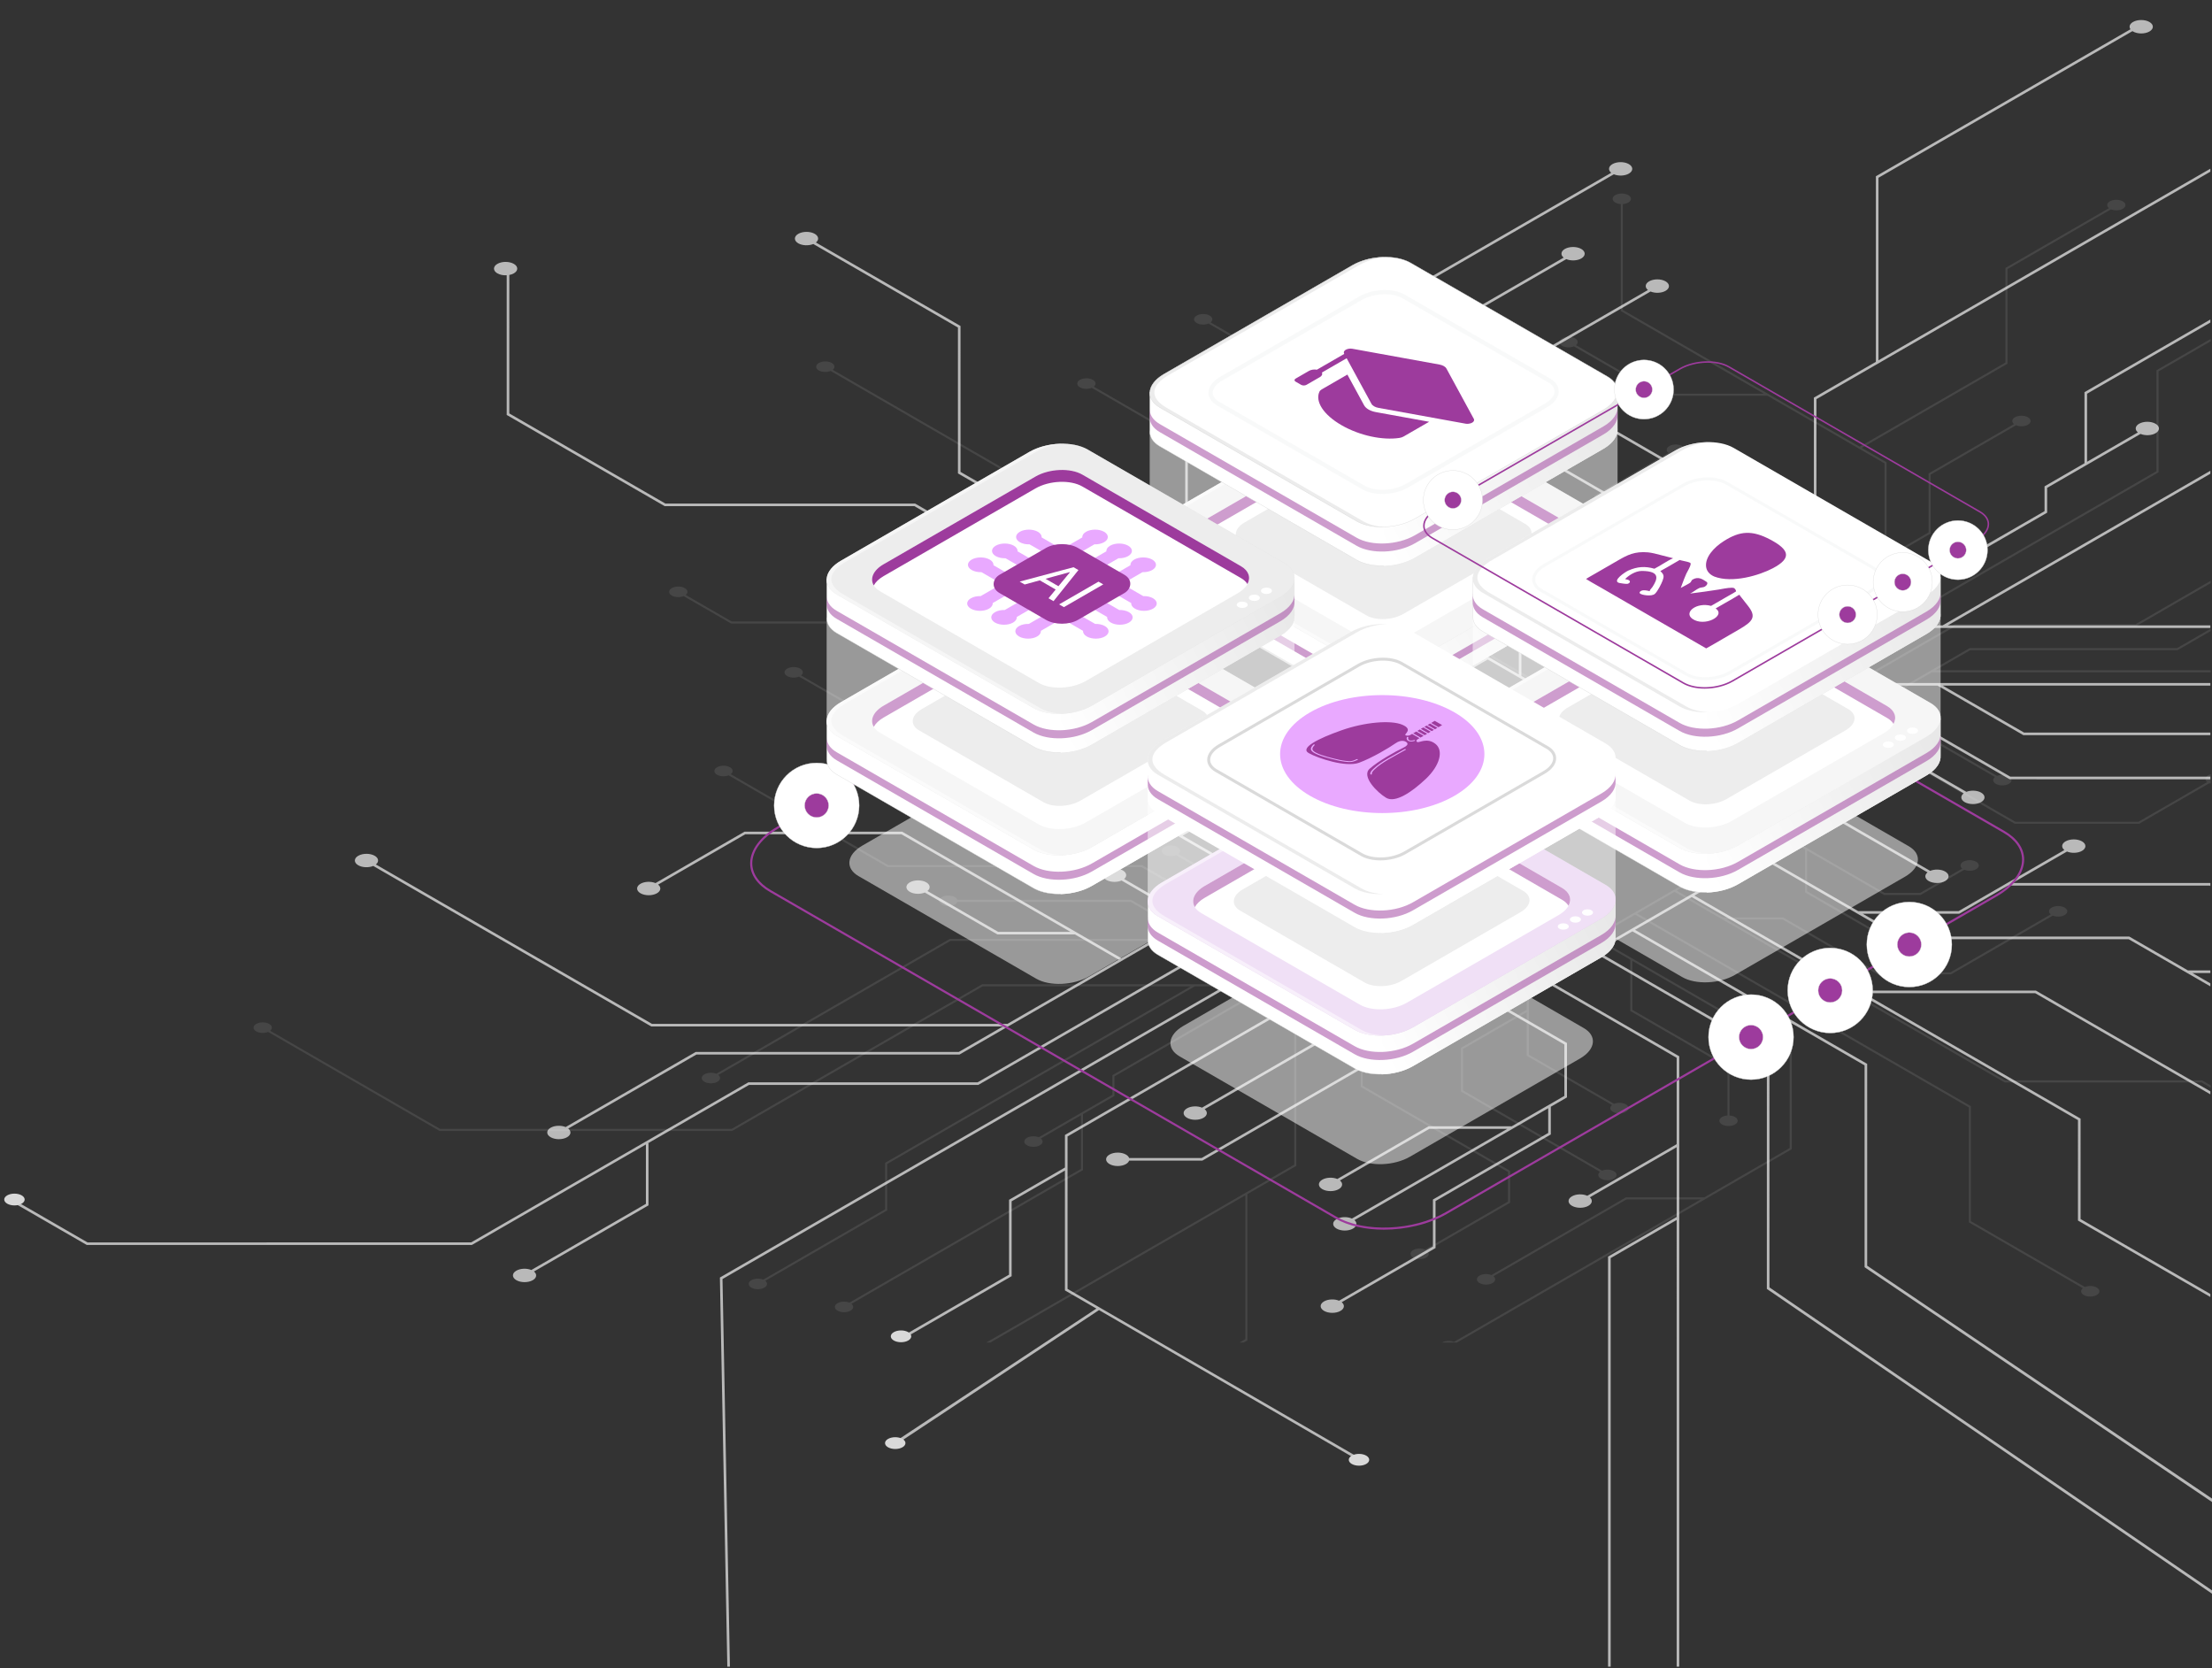 <?xml version="1.0" encoding="UTF-8"?> <svg xmlns="http://www.w3.org/2000/svg" width="663" height="500" viewBox="0 0 663 500" fill="none"><rect x="0" y="0" width="663" height="500" fill="#333333" stroke="none"/><g clip-path="url(#clip0_1902_1959)"><path opacity="0.8" d="M644.251 6.589C642.89 5.804 640.683 5.804 639.322 6.589C638.299 7.18 638.045 8.046 638.56 8.773L562.256 52.828L562.255 108.438L543.666 119.17L543.664 179.658L479.988 216.421L470.065 210.692L519.167 182.343L519.169 149.185L518.973 149.072L463.145 116.841V105.596L494.717 87.367C496.079 87.937 497.989 87.873 499.216 87.164C500.577 86.378 500.577 85.104 499.216 84.318C497.855 83.532 495.648 83.532 494.287 84.318C493.06 85.027 492.95 86.129 493.936 86.916L462.364 105.145V117.29L462.559 117.403L518.387 149.634L518.386 181.892L481.286 203.312L481.287 189.498L498.295 179.679C499.657 180.248 501.567 180.185 502.794 179.476C504.155 178.69 504.155 177.416 502.794 176.63C501.433 175.844 499.226 175.844 497.865 176.63C496.638 177.339 496.528 178.441 497.514 179.228L480.506 189.048L480.504 203.763L469.282 210.242L456.014 202.581L456.015 178.523L481.042 164.072L481.043 147.441L480.848 147.328L428.161 116.91C429.148 116.123 429.038 115.021 427.81 114.312C426.449 113.526 424.242 113.526 422.881 114.312C421.52 115.098 421.52 116.372 422.881 117.158C424.108 117.866 426.018 117.929 427.38 117.361L480.262 147.891V163.622L456.015 177.621V161.039L455.819 160.925L423.584 142.315C424.571 141.528 424.461 140.426 423.233 139.717C421.872 138.931 419.665 138.931 418.304 139.717C416.943 140.503 416.943 141.777 418.304 142.562C419.531 143.271 421.441 143.334 422.803 142.765L455.233 161.487L455.232 202.128L445.912 196.747L430.556 205.613L416.647 197.582V178.07L416.452 177.957L379.683 156.729V138.334C380.44 138.285 381.177 138.102 381.757 137.767C383.118 136.981 383.118 135.707 381.757 134.921C380.396 134.135 378.189 134.135 376.828 134.921C375.467 135.707 375.467 136.981 376.828 137.767C377.409 138.103 378.145 138.286 378.903 138.334L378.901 157.179L379.097 157.292L415.866 178.52V197.131L356.025 162.582L356.026 125.958L388.481 107.22L418.264 107.219L418.354 107.167L469.459 77.662C470.821 78.231 472.731 78.168 473.958 77.459C475.319 76.673 475.319 75.399 473.958 74.613C472.597 73.827 470.39 73.827 469.029 74.613C467.802 75.322 467.692 76.424 468.678 77.211L418.053 106.439L389.83 106.44L483.717 52.235C485.079 52.804 486.989 52.741 488.216 52.032C489.576 51.246 489.576 49.972 488.216 49.186C486.855 48.4 484.648 48.4 483.287 49.186C482.06 49.895 481.95 50.997 482.935 51.784L355.244 125.507L355.242 163.031L355.438 163.144L429.773 206.061L414.811 214.699L287.897 141.425L287.898 97.702L287.703 97.589L244.552 72.678C245.538 71.891 245.429 70.789 244.201 70.08C242.84 69.294 240.633 69.294 239.272 70.08C237.911 70.866 237.911 72.14 239.272 72.926C240.499 73.635 242.409 73.698 243.771 73.129L287.126 98.16L287.124 141.883L287.32 141.996L414.038 215.157L399.795 223.38L274.286 150.917L199.438 150.918L152.658 123.91L152.659 82.404C153.152 82.309 153.619 82.155 154.012 81.928C155.373 81.142 155.373 79.868 154.012 79.082C152.651 78.296 150.444 78.296 149.083 79.082C147.722 79.868 147.722 81.142 149.083 81.928C149.848 82.37 150.88 82.553 151.878 82.499L151.877 124.36L152.073 124.473L199.228 151.699H274.076L380.026 212.869L358.716 212.871L322.556 191.994H294.702L294.612 192.046L255.982 214.349C254.619 213.779 252.71 213.843 251.483 214.552C250.122 215.338 250.122 216.612 251.483 217.398C252.844 218.184 255.051 218.184 256.412 217.398C257.639 216.689 257.749 215.587 256.762 214.8L294.911 192.775H322.346L358.506 213.652L381.377 213.651L399.014 223.834L360.996 245.784L350.185 239.542V223.16L322.722 207.304C323.709 206.517 323.599 205.415 322.372 204.706C321.011 203.92 318.804 203.92 317.443 204.706C316.082 205.492 316.082 206.766 317.443 207.552C318.67 208.261 320.58 208.324 321.943 207.754L349.406 223.61V239.091L320.119 222.182H306.249L306.159 222.235L289.625 231.781C288.263 231.211 286.353 231.275 285.125 231.984C283.764 232.77 283.764 234.044 285.125 234.83C286.486 235.615 288.693 235.615 290.054 234.83C291.281 234.121 291.39 233.019 290.404 232.232L306.458 222.963H319.908L360.216 246.235L352.893 250.462L376.262 263.954L365.321 270.27H348.772L336.931 263.435C337.874 262.65 337.747 261.567 336.536 260.868C335.176 260.082 332.968 260.082 331.608 260.868C330.247 261.654 330.247 262.928 331.608 263.714C332.852 264.432 334.795 264.485 336.16 263.89L348.562 271.051H363.969L336.063 287.162L270.408 249.255L223.165 249.256L223.075 249.309L196.476 264.665C195.114 264.096 193.203 264.159 191.976 264.867C190.615 265.653 190.615 266.927 191.976 267.713C193.337 268.499 195.544 268.499 196.905 267.713C198.132 267.004 198.242 265.902 197.256 265.115L223.376 250.036L270.199 250.034L320.838 279.271H299.163L277.976 267.039C278.962 266.252 278.853 265.15 277.625 264.441C276.265 263.656 274.058 263.656 272.697 264.441C271.336 265.227 271.336 266.501 272.697 267.287C273.924 267.996 275.833 268.059 277.195 267.49L298.952 280.051H322.189L335.284 287.612L301.951 306.857L195.421 306.858L112.659 259.076C113.646 258.289 113.536 257.187 112.309 256.478C110.948 255.692 108.741 255.692 107.38 256.478C106.019 257.264 106.019 258.538 107.38 259.324C108.607 260.033 110.517 260.095 111.88 259.526L195.211 307.638L300.6 307.637L287.377 315.271L208.52 315.273L208.43 315.325L169.541 337.778C168.179 337.209 166.269 337.272 165.041 337.98C163.68 338.766 163.68 340.04 165.041 340.826C166.402 341.612 168.609 341.612 169.97 340.826C171.197 340.117 171.307 339.015 170.321 338.228L208.73 316.053L287.589 316.052L287.679 315.999L377.044 264.404L386.967 270.132L293.011 324.378H224.3L224.21 324.43L141.213 372.349L26.23 372.35L4 359.514V360.415L26.017 373.127L141.419 373.126L141.509 373.073L193.594 343.001L193.593 360.799L159.261 380.622C157.899 380.052 155.99 380.116 154.762 380.824C153.401 381.609 153.401 382.884 154.762 383.669C156.122 384.455 158.33 384.455 159.69 383.669C160.917 382.96 161.027 381.858 160.042 381.072L194.373 361.249L194.374 342.654H194.195L224.506 325.155H293.218L293.308 325.102L387.744 270.58L399.013 277.086L215.774 382.878L218 499.5H218.78L216.554 383.329L399.794 277.537L413.719 285.576L319.197 340.149V349.905L302.439 359.58V382.02L269.94 400.782C270.173 400.916 270.719 401.232 270.719 401.232L303.218 382.47V360.031L319.196 350.806L319.195 386.738L328.626 392.183L268.38 432H269.94L329.407 392.634L405.967 437H407.527L319.976 386.288L319.977 340.599L414.498 286.026L427.174 293.345L360.283 331.965C358.921 331.395 357.012 331.458 355.784 332.167C354.423 332.952 354.423 334.227 355.784 335.012C357.144 335.798 359.351 335.798 360.712 335.012C361.939 334.303 362.049 333.201 361.064 332.415L427.955 293.795L440.192 300.861L360.178 347.058H338.432C338.303 346.679 337.985 346.318 337.478 346.026C336.117 345.24 333.91 345.24 332.549 346.026C331.188 346.812 331.188 348.086 332.549 348.872C333.91 349.658 336.117 349.658 337.478 348.872C337.986 348.579 338.303 348.218 338.432 347.839H360.386L360.478 347.786L440.972 301.313L445.913 304.166L449.715 301.971L468.886 313.039V328.443L453.047 337.587V337.545H428.193L428.103 337.598L400.831 353.344C399.469 352.774 397.559 352.838 396.332 353.547C394.971 354.333 394.971 355.607 396.332 356.392C397.693 357.178 399.9 357.178 401.261 356.392C402.488 355.683 402.598 354.581 401.611 353.794L428.402 338.326H451.768L405.205 365.208C403.838 364.592 401.867 364.64 400.609 365.365C399.248 366.151 399.248 367.425 400.609 368.21C401.97 368.996 404.177 368.996 405.538 368.21C406.735 367.518 406.877 366.451 405.967 365.668L464.045 332.137V339.548L429.491 359.499V373.584L401.359 389.826C399.997 389.257 398.087 389.32 396.859 390.028C395.498 390.814 395.498 392.088 396.859 392.874C398.22 393.66 400.427 393.66 401.788 392.874C403.015 392.165 403.125 391.063 402.139 390.276L430.273 374.034V359.949L464.827 339.998V331.686L469.667 328.892V312.588L450.495 301.52L463.094 294.245L502.542 317.021L502.541 342.913L475.756 358.378C474.388 357.763 472.417 357.809 471.159 358.535C469.798 359.321 469.798 360.595 471.159 361.381C472.52 362.167 474.727 362.167 476.088 361.381C477.285 360.69 477.427 359.622 476.518 358.839L502.542 343.814L502.541 364.73L481.982 376.599L481.981 499.5H482.761L482.762 377.048L502.541 365.629L502.54 499.5H503.321L503.323 316.57L463.874 293.794L478.021 285.627L529.58 315.394L529.577 386.289L681.22 490.104V491.5H682V489.653L530.358 385.838L530.36 314.943L478.801 285.176L489.287 279.122L558.87 319.295L558.869 379.783L724.195 491.5H725.755L559.648 379.334L559.649 318.846L490.066 278.673L507.06 268.861L622.831 335.701L622.829 365.8L662.505 388.707V387.806L623.61 365.35L623.611 335.251L558.492 297.654H609.992L662.505 327.974V327.074L610.199 296.875H557.139L507.838 268.411L527.588 257.008L569.967 281.476L638.012 281.475L662.505 295.616V294.715L657.138 291.616H662.505V290.835H655.785L638.222 280.696L570.176 280.697L558.318 273.85H587.246L587.337 273.798L601.848 265.419L662.305 265.418L662.505 265.533V264.638L603.201 264.639L619.537 255.207C620.899 255.777 622.809 255.713 624.036 255.004C625.396 254.218 625.396 252.944 624.036 252.158C622.675 251.372 620.468 251.372 619.107 252.158C617.88 252.867 617.77 253.969 618.757 254.756L587.039 273.068H556.968L528.37 256.557L538.938 250.456L532.138 246.53H551.905L577.745 261.447C576.758 262.234 576.868 263.336 578.095 264.045C579.456 264.831 581.663 264.831 583.024 264.045C584.385 263.259 584.385 261.985 583.024 261.199C581.797 260.49 579.887 260.427 578.525 260.996L552.115 245.749H530.787L516.325 237.399L525.218 232.265H540.994L554.863 224.257H565.214L588.587 237.752C587.538 238.541 587.625 239.672 588.876 240.394C590.237 241.18 592.444 241.18 593.805 240.394C595.166 239.608 595.166 238.334 593.805 237.548C592.601 236.853 590.738 236.775 589.382 237.31L565.423 223.477H554.655L540.786 231.484H526.571L555.003 215.069H570.355L602.355 233.544L662.505 233.545V232.765L602.562 232.766L570.562 214.291H554.792L554.7 214.343L515.544 236.951L505.269 231.019L549.516 205.472H580.725L606.47 220.337H662.505V219.557L606.681 219.558L582.285 205.473L662.505 205.472V204.692L549.308 204.693L549.218 204.746L504.491 230.569L492.817 223.829L554.519 188.206L662.505 188.205V187.425L583.813 187.426L662.505 141.992V141.092L582.253 187.426H555.086L613.587 153.65V146.206L641.579 130.045C642.941 130.614 644.851 130.551 646.078 129.842C647.439 129.056 647.439 127.782 646.078 126.996C644.717 126.21 642.51 126.21 641.149 126.996C639.922 127.705 639.812 128.807 640.798 129.594L625.556 138.394V117.993L662.505 96.662V95.761L624.778 117.543V138.844L612.808 145.755V153.199L553.828 187.251L554.023 187.591L492.037 223.378L480.768 216.872L544.445 180.109L544.446 119.621L662.505 51.46V50.559L563.035 107.989L563.036 53.28L639.167 9.325C639.221 9.362 639.264 9.401 639.323 9.435C640.684 10.221 642.891 10.221 644.252 9.435C645.612 8.649 645.612 7.375 644.251 6.589ZM537.376 250.457L445.913 303.264L354.453 250.459L445.916 197.653L537.376 250.457Z" fill="#DADADA"></path><path opacity="0.1" d="M662.618 101.577L646.36 110.964L646.359 141.209L501.931 224.593L490.956 218.257L565.457 175.242V167.552L578.665 159.926V142.239L604.28 127.45C605.354 127.899 606.859 127.849 607.826 127.29C608.899 126.671 608.899 125.667 607.826 125.047C606.754 124.428 605.015 124.428 603.941 125.047C602.974 125.605 602.888 126.475 603.665 127.095L578.05 141.884V159.57L565.457 166.84V138.519L565.303 138.43L558.024 134.227L601.697 109.012V80.656L632.722 62.743C633.796 63.192 635.301 63.142 636.268 62.583C637.342 61.964 637.342 60.96 636.268 60.34C635.196 59.721 633.456 59.721 632.384 60.34C631.417 60.898 631.331 61.768 632.108 62.387L601.082 80.299V108.656L557.409 133.87L486.406 92.876L486.407 61.155C487.004 61.117 487.583 60.972 488.042 60.708C489.114 60.089 489.115 59.084 488.042 58.464C486.97 57.845 485.23 57.845 484.158 58.464C483.086 59.083 483.085 60.087 484.158 60.708C484.616 60.972 485.196 61.116 485.792 61.155V93.23L485.946 93.319L528.653 117.977L497.529 117.978L472.362 103.448C473.139 102.828 473.052 101.96 472.085 101.401C471.012 100.782 469.273 100.782 468.2 101.401C467.128 102.02 467.128 103.024 468.2 103.644C469.168 104.203 470.673 104.252 471.746 103.805L497.363 118.595H529.703V118.586L564.842 138.873V174.885L490.34 217.898L480.351 212.131L533.073 181.69C534.146 182.139 535.652 182.089 536.619 181.531C537.691 180.912 537.691 179.908 536.619 179.288C535.547 178.669 533.807 178.669 532.734 179.288C531.767 179.847 531.68 180.715 532.457 181.335L479.734 211.774L470.088 206.205L533.155 169.794H550.295C550.397 170.092 550.647 170.377 551.047 170.609C552.119 171.228 553.859 171.228 554.932 170.609C556.004 169.99 556.004 168.985 554.932 168.366C553.86 167.747 552.12 167.747 551.047 168.366C550.646 168.596 550.397 168.881 550.295 169.179H532.989L532.918 169.22L469.471 205.85L465.578 203.602L465.424 203.69L462.582 205.331L447.471 196.608V184.467L459.956 177.259V177.29H479.545L501.111 164.839C502.184 165.288 503.69 165.239 504.657 164.68C505.729 164.061 505.729 163.057 504.657 162.438C503.585 161.819 501.845 161.819 500.772 162.438C499.805 162.997 499.718 163.866 500.495 164.485L479.379 176.676L460.965 176.677L497.664 155.488C498.742 155.974 500.296 155.937 501.287 155.364C502.36 154.745 502.36 153.741 501.287 153.121C500.214 152.502 498.475 152.502 497.402 153.121C496.458 153.665 496.346 154.508 497.062 155.124L451.286 181.553V175.711L478.521 159.987V148.886L500.695 136.083C501.769 136.532 503.274 136.483 504.241 135.924C505.313 135.305 505.315 134.301 504.241 133.682C503.168 133.063 501.429 133.063 500.356 133.682C499.388 134.241 499.302 135.11 500.079 135.729L477.905 148.531V159.633L450.671 175.357V181.909L446.856 184.111L446.855 196.963L461.964 205.687L452.036 211.42L420.944 193.468L420.945 173.062L442.057 160.873C443.135 161.358 444.689 161.322 445.68 160.749C446.754 160.13 446.754 159.126 445.68 158.505C444.608 157.886 442.868 157.886 441.795 158.505C440.851 159.051 440.739 159.893 441.456 160.51L420.945 172.352V155.866L437.149 146.51V115.499C437.746 115.46 438.327 115.315 438.785 115.051C439.857 114.432 439.857 113.427 438.785 112.807C437.711 112.188 435.973 112.188 434.899 112.807C433.827 113.426 433.827 114.431 434.899 115.051C435.357 115.315 435.938 115.459 436.535 115.499V146.155L420.945 155.156L420.946 100.474H420.33L420.328 193.824L451.419 211.776L440.27 218.213L399.632 194.751L399.633 138.873L380.1 127.595L380.101 106.577L362.852 96.618C363.629 95.998 363.543 95.13 362.576 94.571C361.504 93.952 359.764 93.952 358.691 94.571C357.618 95.19 357.617 96.194 358.691 96.814C359.659 97.373 361.163 97.422 362.237 96.974L379.485 106.932V127.951L399.019 139.229L399.018 195.107L439.654 218.57L431.391 223.341L376.546 191.676L376.547 144.001L376.393 143.912L327.847 115.885C328.625 115.265 328.539 114.396 327.572 113.837C326.499 113.218 324.76 113.218 323.687 113.837C322.614 114.456 322.613 115.46 323.687 116.08C324.655 116.639 326.159 116.688 327.233 116.239L375.933 144.355L375.931 192.031L376.085 192.12L430.775 223.695L417.383 231.427L326.134 178.745V155.021L325.979 154.932L249.587 110.827C250.364 110.207 250.279 109.338 249.311 108.781C248.238 108.162 246.499 108.162 245.426 108.781C244.353 109.4 244.353 110.404 245.426 111.023C246.392 111.581 247.898 111.631 248.972 111.183L325.517 155.376V179.1L325.672 179.189L376.841 208.732L336.252 208.733L289.263 181.605C290.04 180.985 289.955 180.115 288.987 179.557C287.914 178.938 286.175 178.938 285.102 179.557C284.029 180.176 284.029 181.18 285.102 181.799C286.07 182.358 287.574 182.408 288.648 181.958L336.085 209.348L377.905 209.347L416.763 231.782L401.197 240.769L367.796 221.485H314.162L253.162 186.266L219.321 186.267L205.524 178.301C206.301 177.681 206.215 176.813 205.248 176.254C204.176 175.635 202.436 175.635 201.363 176.254C200.29 176.873 200.29 177.878 201.363 178.498C202.33 179.056 203.835 179.106 204.909 178.657L219.156 186.883L252.996 186.882L299.09 213.494H259.284L240.11 202.425C240.887 201.804 240.802 200.936 239.834 200.378C238.761 199.759 237.022 199.759 235.949 200.378C234.876 200.997 234.876 202.001 235.949 202.621C236.915 203.18 238.42 203.229 239.495 202.781L259.119 214.111H300.163L314.003 222.102H367.636L376.983 227.498H354.182L354.111 227.539L342.674 234.143L295.022 234.144L281.58 226.383H254.625C254.523 226.086 254.273 225.8 253.873 225.569C252.801 224.95 251.061 224.95 249.988 225.569C248.916 226.188 248.916 227.192 249.988 227.811C251.06 228.43 252.8 228.43 253.873 227.811C254.274 227.581 254.524 227.295 254.625 226.997H281.415L294.857 234.757L341.609 234.756L328.733 242.191C327.659 241.742 326.154 241.792 325.186 242.35C324.113 242.969 324.113 243.973 325.186 244.592C326.258 245.212 327.998 245.212 329.07 244.592C330.037 244.033 330.124 243.165 329.348 242.545L354.347 228.111H378.047L400.586 241.124L392.258 245.932L392.72 246.199L397.617 249.026L382.038 249.027L361.671 237.268C362.449 236.648 362.362 235.78 361.395 235.221C360.323 234.602 358.583 234.602 357.511 235.221C356.439 235.84 356.437 236.845 357.511 237.464C358.478 238.022 359.982 238.072 361.057 237.624L381.873 249.643L398.683 249.642L410.083 256.223L403.072 260.271H390.638L390.567 260.312L379.707 266.582H371.549L353.126 255.946C353.953 255.323 353.885 254.433 352.898 253.864C351.826 253.244 350.086 253.244 349.014 253.864C347.942 254.483 347.942 255.487 349.014 256.106C349.962 256.654 351.431 256.715 352.5 256.294L371.384 267.196H379.871L379.943 267.156L390.804 260.886H402.006L379.597 273.823H367.498L342.275 259.261H266.215L219.037 232.023C219.854 231.402 219.782 230.515 218.8 229.948C217.728 229.328 215.988 229.328 214.915 229.948C213.842 230.567 213.842 231.571 214.915 232.19C215.867 232.74 217.342 232.799 218.413 232.373L266.05 259.876H342.111L367.334 274.438H379.763L379.834 274.397L410.698 256.578L418.795 261.252L383.92 281.388H359.323L339.029 269.671L286.945 269.672C286.844 269.374 286.594 269.089 286.194 268.858C285.121 268.239 283.382 268.239 282.309 268.858C281.237 269.477 281.237 270.481 282.309 271.1C283.382 271.72 285.121 271.72 286.195 271.1C286.594 270.87 286.844 270.585 286.946 270.287L338.864 270.286L358.091 281.387H284.7L284.63 281.428L214.689 321.808C213.615 321.359 212.11 321.41 211.143 321.969C210.07 322.587 210.07 323.592 211.143 324.212C212.215 324.831 213.954 324.831 215.027 324.212C215.994 323.653 216.08 322.785 215.304 322.165L284.866 282.003H384.086L384.157 281.962L419.411 261.608L428.611 266.919L379.979 294.997H294.347L294.277 295.038L219.291 338.331L131.92 338.332L80.967 308.914C81.743 308.294 81.656 307.425 80.689 306.867C79.617 306.248 77.878 306.248 76.804 306.867C75.732 307.486 75.732 308.49 76.804 309.11C77.771 309.669 79.276 309.718 80.35 309.27L131.754 338.948L219.455 338.947L219.526 338.906L294.512 295.613H356.889L265.297 348.493L265.296 362.414L228.76 383.507C227.686 383.058 226.182 383.109 225.215 383.667C224.143 384.286 224.143 385.29 225.215 385.91C226.287 386.529 228.027 386.529 229.1 385.91C230.068 385.352 230.154 384.483 229.377 383.863L265.912 362.769L265.913 348.849L358.121 295.613H379.53L333.423 322.234V328.101L311.359 340.84C310.286 340.391 308.78 340.442 307.813 341C306.74 341.619 306.74 342.624 307.813 343.243C308.886 343.862 310.625 343.862 311.697 343.243C312.664 342.684 312.751 341.816 311.974 341.196L323.986 334.261V350.338L254.584 390.407C253.51 389.958 252.005 390.009 251.038 390.566C249.966 391.185 249.966 392.189 251.038 392.809C252.11 393.428 253.85 393.428 254.923 392.809C255.89 392.251 255.977 391.382 255.2 390.763L324.601 350.694V333.905L334.036 328.458V322.591L380.523 295.751L380.37 295.484L429.226 267.276L438.108 272.404L387.918 301.386L387.917 349.062L295.608 402.357H296.839L373.267 358.232L373.266 401.351L371.524 402.357H372.755L373.88 401.707L373.881 357.877L388.533 349.418L388.534 301.743L438.724 272.765L446.544 277.279L407.843 299.623V325.759L407.996 325.848L452 351.252V360.115L427.115 374.482C426.042 374.033 424.537 374.084 423.57 374.642C422.498 375.261 422.497 376.266 423.57 376.885C424.642 377.504 426.382 377.504 427.455 376.885C428.422 376.326 428.509 375.457 427.732 374.838L452.617 360.471V350.897L452.463 350.808L408.459 325.404V299.979L437.701 283.097L437.7 293.984L424.294 301.724C423.221 301.275 421.716 301.325 420.748 301.884C419.676 302.503 419.676 303.507 420.748 304.127C421.82 304.746 423.56 304.746 424.633 304.127C425.6 303.569 425.687 302.701 424.911 302.081L438.316 294.341V282.742L447.161 277.636L457.619 283.673L457.618 302.636L437.891 314.025V327.134L438.045 327.223L479.571 351.198C478.794 351.819 478.881 352.687 479.848 353.245C480.92 353.864 482.66 353.864 483.732 353.245C484.805 352.626 484.805 351.622 483.732 351.003C482.765 350.444 481.26 350.394 480.186 350.843L438.505 326.779V314.38L457.616 303.347V316.417L483.176 331.176C482.399 331.796 482.486 332.664 483.453 333.222C484.526 333.841 486.265 333.841 487.337 333.222C488.41 332.603 488.41 331.599 487.337 330.98C486.369 330.422 484.865 330.372 483.791 330.82L458.23 316.062L458.231 284.03L465.577 288.271L465.731 288.183L477.68 281.284L488.642 287.613V302.994L517.777 319.814V334.312C517.18 334.351 516.6 334.495 516.143 334.76C515.07 335.38 515.07 336.383 516.143 337.003C517.216 337.622 518.954 337.622 520.028 337.003C521.1 336.384 521.101 335.38 520.028 334.76C519.57 334.495 518.99 334.352 518.393 334.312V319.459L489.258 302.638L489.259 287.969L536.426 315.2L536.425 344.066L510.844 358.835H487.368L487.297 358.876L447.016 382.133C445.943 381.684 444.437 381.734 443.47 382.293C442.398 382.913 442.398 383.916 443.47 384.536C444.542 385.155 446.282 385.155 447.355 384.536C448.322 383.978 448.409 383.11 447.633 382.49L487.534 359.452H509.777L435.777 402.176C434.704 401.727 433.198 401.777 432.231 402.336C432.217 402.345 432.207 402.354 432.194 402.362H436.687L537.039 344.424L537.04 314.847L536.887 314.758L478.297 280.932L490.088 274.124L590.12 331.878V366.339L624.291 386.069C623.514 386.689 623.601 387.557 624.569 388.115C625.641 388.734 627.381 388.734 628.453 388.115C629.525 387.496 629.525 386.492 628.453 385.872C627.486 385.313 625.981 385.264 624.907 385.713L590.735 365.983V331.521L590.581 331.432L490.703 273.768L501.929 267.287L600.854 324.402H659.848L662.617 326V325.29L660.014 323.786H601.02L517.512 275.572H534.307L562.809 292.027L584.762 292.026L584.833 291.986L615.282 274.407C616.355 274.856 617.86 274.805 618.828 274.247C619.9 273.628 619.9 272.623 618.828 272.003C617.755 271.384 616.016 271.384 614.943 272.003C613.976 272.562 613.889 273.43 614.665 274.05L584.596 291.411L562.972 291.412L534.471 274.957H516.446L502.544 266.931L532.51 249.629L541.031 254.549L541.03 267.462L562.676 279.959C561.899 280.579 561.986 281.447 562.954 282.006C564.027 282.625 565.765 282.625 566.839 282.006C567.911 281.387 567.911 280.383 566.839 279.764C565.872 279.205 564.366 279.156 563.293 279.604L541.647 267.106V254.904L564.73 268.231H575.662L575.733 268.191L588.766 260.667C589.839 261.115 591.344 261.066 592.311 260.507C593.383 259.888 593.383 258.884 592.311 258.264C591.239 257.645 589.499 257.645 588.426 258.264C587.459 258.822 587.372 259.691 588.149 260.312L575.496 267.617H564.895L533.125 249.274L538.896 245.942L538.435 245.675L520.478 235.308L529.102 230.329H542.144L551.476 235.717C550.733 236.336 550.833 237.189 551.786 237.74C552.859 238.359 554.598 238.359 555.672 237.74C556.744 237.121 556.744 236.117 555.672 235.497C554.692 234.931 553.161 234.889 552.084 235.356L542.308 229.712H530.167L552.16 217.015L603.909 246.892H641.146L641.217 246.852L662.183 234.747C662.317 234.803 662.471 234.827 662.616 234.868V232.038C662.338 232.113 662.074 232.212 661.844 232.345C660.877 232.903 660.79 233.772 661.566 234.392L640.98 246.278H604.077L564.167 223.235L581.249 223.234L597.948 232.876C597.171 233.496 597.257 234.365 598.224 234.923C599.297 235.542 601.036 235.542 602.109 234.923C603.182 234.304 603.182 233.3 602.109 232.681C601.142 232.122 599.638 232.073 598.564 232.52L581.416 222.62L563.104 222.621L552.781 216.661L579.053 201.494L662.618 201.485V200.869L580.116 200.87L590.538 194.854L652.694 194.853L652.765 194.812L662.619 189.123V188.413L652.529 194.238L590.374 194.239L590.302 194.28L519.864 234.947L512.044 230.433L586.099 187.678L640.258 187.677L640.329 187.637L662.618 174.766V174.055L640.092 187.06L585.933 187.062L585.862 187.102L511.428 230.076L502.547 224.949L646.973 141.563L646.974 111.318L662.618 102.287V101.577ZM537.668 245.937L465.577 287.559L393.489 245.939L465.579 204.318L537.668 245.937Z" fill="#F2F4F4"></path><path d="M414.785 368.536C409.342 368.536 404.144 367.439 400.267 365.201L230.723 267.314C226.931 265.123 224.842 262.082 224.842 258.748C224.842 254.738 227.85 250.701 233.097 247.671L397.887 152.531C407.745 146.837 422.722 146.225 431.274 151.159L600.819 249.046C604.611 251.236 606.7 254.278 606.7 257.613C606.7 261.621 603.692 265.658 598.445 268.689L433.653 363.83C428.264 366.941 421.346 368.536 414.785 368.536ZM400.585 364.651C408.961 369.486 423.651 368.87 433.336 363.28L598.126 268.138C603.171 265.225 606.064 261.388 606.064 257.613C606.064 254.515 604.088 251.667 600.5 249.597L430.955 151.71C422.579 146.873 407.888 147.491 398.203 153.081L233.413 248.222C228.368 251.134 225.476 254.971 225.476 258.746C225.476 261.845 227.452 264.691 231.04 266.763L400.585 364.651Z" fill="#9D3B9D"></path><path d="M373.802 179.552C380.87 179.552 386.599 173.823 386.599 166.755C386.599 159.687 380.87 153.958 373.802 153.958C366.734 153.958 361.005 159.687 361.005 166.755C361.005 173.823 366.734 179.552 373.802 179.552Z" fill="white"></path><path d="M373.802 170.403C375.817 170.403 377.45 168.77 377.45 166.755C377.45 164.74 375.817 163.106 373.802 163.106C371.787 163.106 370.153 164.74 370.153 166.755C370.153 168.77 371.787 170.403 373.802 170.403Z" fill="#9D3B9D"></path><path d="M244.774 228.65C251.814 228.65 257.521 234.357 257.521 241.397C257.521 248.437 251.814 254.144 244.774 254.144C237.734 254.144 232.027 248.437 232.027 241.397C232.027 234.357 237.735 228.65 244.774 228.65Z" fill="url(#paint0_linear_1902_1959)" stroke="#DADADA" stroke-width="0.1"></path><path d="M244.772 237.799C246.76 237.799 248.371 239.409 248.371 241.397C248.371 243.385 246.76 244.996 244.772 244.996C242.786 244.996 241.174 243.385 241.174 241.397C241.174 239.411 242.785 237.799 244.772 237.799Z" fill="#9D3B9D" stroke="#DADADA" stroke-width="0.1"></path><path d="M524.834 298.072C531.874 298.072 537.581 303.779 537.581 310.819C537.581 317.859 531.874 323.566 524.834 323.566C517.794 323.566 512.087 317.859 512.087 310.819C512.087 303.779 517.794 298.072 524.834 298.072Z" fill="white" stroke="#DADADA" stroke-width="0.1"></path><path d="M524.834 307.22C526.821 307.22 528.433 308.831 528.433 310.819C528.433 312.806 526.821 314.417 524.834 314.417C522.847 314.417 521.235 312.806 521.235 310.819C521.235 308.831 522.847 307.22 524.834 307.22Z" fill="#9D3B9D" stroke="#DADADA" stroke-width="0.1"></path><path d="M548.559 284.093C555.599 284.093 561.306 289.8 561.306 296.84C561.306 303.88 555.599 309.587 548.559 309.587C541.519 309.587 535.812 303.88 535.812 296.84C535.812 289.8 541.519 284.093 548.559 284.093Z" fill="white" stroke="#DADADA" stroke-width="0.1"></path><path d="M548.559 293.242C550.546 293.242 552.157 294.853 552.157 296.84C552.157 298.828 550.546 300.439 548.559 300.439C546.571 300.439 544.96 298.828 544.96 296.84C544.96 294.853 546.571 293.242 548.559 293.242Z" fill="#9D3B9D" stroke="#DADADA" stroke-width="0.1"></path><path d="M572.279 270.325C579.319 270.325 585.026 276.032 585.026 283.072C585.026 290.112 579.319 295.819 572.279 295.819C565.239 295.819 559.532 290.112 559.532 283.072C559.532 276.032 565.239 270.325 572.279 270.325Z" fill="white" stroke="#DADADA" stroke-width="0.1"></path><path d="M572.279 279.474C574.267 279.475 575.878 281.086 575.878 283.072C575.878 285.059 574.267 286.671 572.279 286.671C570.291 286.671 568.681 285.06 568.681 283.072C568.681 281.148 570.192 279.575 572.094 279.479L572.279 279.474Z" fill="#9D3B9D" stroke="#DADADA" stroke-width="0.1"></path><path opacity="0.5" d="M407.391 237.328L354.135 206.581C350.089 204.245 350.596 200.163 355.269 197.466L406.256 168.028C410.929 165.33 417.997 165.038 422.045 167.374L475.301 198.121C479.347 200.458 478.84 204.539 474.167 207.237L423.18 236.674C418.506 239.372 411.437 239.665 407.391 237.328Z" fill="white"></path><path d="M484.818 170.888V159.877H456.412L422.829 140.489C418.347 137.901 410.518 138.225 405.342 141.213L373.015 159.877H344.59V171.512H344.613C344.484 173.263 345.462 174.953 347.616 176.196L406.602 210.251C411.084 212.838 418.913 212.514 424.088 209.527L480.56 176.923C483.546 175.2 484.985 172.967 484.818 170.888Z" fill="white"></path><path d="M422.83 140.488C420.676 139.243 417.746 138.679 414.711 138.754V211.986C417.992 211.907 421.398 211.08 424.088 209.527L480.561 176.923C483.546 175.2 484.987 172.967 484.819 170.889V159.878H456.414L422.83 140.488Z" fill="url(#paint1_linear_1902_1959)"></path><path d="M406.602 198.617L347.616 164.562C343.134 161.974 343.695 157.454 348.871 154.466L405.344 121.862C410.519 118.875 418.348 118.549 422.83 121.138L481.816 155.193C486.298 157.781 485.737 162.301 480.561 165.289L424.088 197.893C418.912 200.88 411.083 201.206 406.602 198.617Z" fill="#DADADA"></path><path opacity="0.5" d="M406.602 198.617L347.616 164.562C343.134 161.974 343.695 157.454 348.871 154.466L405.344 121.862C410.519 118.875 418.348 118.549 422.83 121.138L481.816 155.193C486.298 157.781 485.737 162.301 480.561 165.289L424.088 197.893C418.912 200.88 411.083 201.206 406.602 198.617Z" fill="white"></path><path d="M408.179 191.09L360.655 163.652C357.043 161.566 357.497 157.926 361.666 155.517L407.166 129.248C411.336 126.842 417.644 126.58 421.255 128.664L468.779 156.102C472.391 158.187 471.937 161.828 467.768 164.236L422.268 190.505C418.099 192.914 411.791 193.175 408.179 191.09Z" fill="white"></path><path d="M361.664 159.077L407.165 132.807C411.334 130.4 417.642 130.138 421.253 132.223L468.777 159.661C469.67 160.176 470.311 160.786 470.712 161.449C471.76 159.523 471.155 157.476 468.777 156.103L421.253 128.665C417.641 126.58 411.334 126.841 407.165 129.25L361.664 155.519C358.524 157.332 357.494 159.844 358.719 161.865C359.261 160.865 360.241 159.899 361.664 159.077Z" fill="#9D3B9D"></path><path opacity="0.5" d="M408.582 198.617L349.596 164.562C345.114 161.974 344.042 158.173 350.851 154.466L407.324 121.862C409.869 120.393 413.055 119.571 416.171 119.42C412.467 119.252 408.433 120.078 405.344 121.862L348.871 154.466C343.695 157.454 343.134 161.974 347.616 164.562L406.602 198.617C408.88 199.932 412.022 200.491 415.241 200.335C412.74 200.222 410.388 199.66 408.582 198.617Z" fill="white"></path><path opacity="0.5" d="M480.56 170.207L424.088 202.811C418.912 205.798 411.084 206.124 406.602 203.535L347.616 169.48C345.462 168.236 344.486 166.545 344.613 164.794H344.59V167.205H344.613C344.484 168.956 345.462 170.646 347.616 171.891L406.602 205.946C411.084 208.533 418.913 208.209 424.088 205.221L480.56 172.617C483.546 170.894 484.987 168.661 484.819 166.584V164.173C484.985 166.249 483.546 168.482 480.56 170.207Z" fill="#9D3B9D"></path><path d="M470.32 166.995C470.964 167.366 470.964 167.97 470.32 168.341C469.675 168.712 468.632 168.712 467.989 168.341C467.345 167.97 467.345 167.366 467.989 166.995C468.632 166.623 469.675 166.623 470.32 166.995Z" fill="white"></path><path d="M473.951 164.898C474.595 165.27 474.595 165.873 473.951 166.244C473.306 166.615 472.263 166.615 471.62 166.244C470.976 165.873 470.976 165.27 471.62 164.898C472.263 164.527 473.306 164.527 473.951 164.898Z" fill="white"></path><path d="M477.58 162.803C478.224 163.174 478.224 163.778 477.58 164.149C476.935 164.521 475.892 164.521 475.249 164.149C474.605 163.778 474.605 163.174 475.249 162.803C475.893 162.431 476.936 162.431 477.58 162.803Z" fill="white"></path><path opacity="0.5" d="M310.567 293.305L257.311 262.558C253.265 260.221 253.772 256.14 258.444 253.442L309.432 224.005C314.105 221.307 321.173 221.014 325.219 223.351L378.475 254.098C382.521 256.435 382.014 260.515 377.342 263.213L326.354 292.65C321.683 295.348 314.614 295.642 310.567 293.305Z" fill="white"></path><path d="M317.524 194.785C320.485 194.663 323.366 195.152 325.553 196.275L325.98 196.507L359.564 215.896L359.576 215.903H387.944V226.868C388.099 228.791 386.86 230.859 384.25 232.527L383.71 232.855L327.237 265.459C324.658 266.948 321.415 267.774 318.258 267.905C315.297 268.027 312.416 267.539 310.229 266.416L309.801 266.183L250.816 232.128C248.808 230.969 247.836 229.425 247.827 227.814L247.838 227.49L247.843 227.437H247.815V215.903H276.204L276.216 215.896L308.544 197.232C311.124 195.743 314.367 194.916 317.524 194.785Z" fill="white" stroke="#DADADA" stroke-width="0.1"></path><path d="M326.005 196.464C323.851 195.22 320.92 194.656 317.886 194.731V267.961C321.167 267.882 324.573 267.056 327.263 265.502L383.735 232.898C386.721 231.175 388.162 228.942 387.994 226.864V215.853H359.589L326.005 196.464Z" fill="white"></path><path d="M309.776 254.593L250.792 220.538C246.31 217.951 246.871 213.431 252.047 210.443L308.52 177.839C313.696 174.851 321.524 174.526 326.006 177.115L384.991 211.17C389.473 213.757 388.911 218.278 383.735 221.265L327.263 253.869C322.088 256.857 314.259 257.181 309.776 254.593Z" fill="#DADADA"></path><path opacity="0.5" d="M309.776 254.593L250.792 220.538C246.31 217.951 246.871 213.431 252.047 210.443L308.52 177.839C313.696 174.851 321.524 174.526 326.006 177.115L384.991 211.17C389.473 213.757 388.911 218.278 383.735 221.265L327.263 253.869C322.088 256.857 314.259 257.181 309.776 254.593Z" fill="white"></path><path d="M311.355 247.067L263.831 219.628C260.219 217.543 260.673 213.902 264.842 211.494L310.342 185.225C314.512 182.818 320.82 182.556 324.431 184.64L371.955 212.079C375.567 214.164 375.113 217.805 370.943 220.213L325.443 246.482C321.274 248.89 314.966 249.152 311.355 247.067Z" fill="white"></path><path d="M264.84 215.053L310.34 188.784C314.51 186.378 320.818 186.116 324.429 188.2L371.953 215.638C372.845 216.153 373.487 216.763 373.887 217.426C374.936 215.499 374.331 213.452 371.953 212.08L324.429 184.642C320.817 182.556 314.51 182.818 310.34 185.226L264.84 211.495C261.7 213.309 260.669 215.821 261.895 217.842C262.438 216.841 263.417 215.876 264.84 215.053Z" fill="#9D3B9D"></path><path opacity="0.5" d="M311.758 254.594L252.772 220.538C248.29 217.951 247.219 214.15 254.028 210.443L310.5 177.839C313.046 176.37 316.232 175.548 319.348 175.397C315.643 175.229 311.61 176.055 308.52 177.839L252.047 210.443C246.872 213.431 246.309 217.951 250.791 220.538L309.776 254.594C312.055 255.909 315.196 256.468 318.415 256.312C315.917 256.199 313.564 255.637 311.758 254.594Z" fill="white"></path><path opacity="0.5" d="M383.738 226.182L327.265 258.786C322.089 261.773 314.261 262.099 309.779 259.51L250.794 225.455C248.64 224.212 247.664 222.522 247.791 220.771H247.769V223.181H247.791C247.663 224.933 248.64 226.623 250.794 227.866L309.779 261.921C314.261 264.508 322.091 264.184 327.265 261.196L383.738 228.592C386.723 226.869 388.164 224.636 387.996 222.559V220.148C388.164 222.226 386.723 224.459 383.738 226.182Z" fill="#9D3B9D"></path><path d="M373.496 222.972C374.141 223.343 374.141 223.947 373.496 224.318C372.852 224.689 371.809 224.689 371.166 224.318C370.522 223.947 370.522 223.343 371.166 222.972C371.809 222.6 372.853 222.6 373.496 222.972Z" fill="white"></path><path d="M377.127 220.875C377.772 221.246 377.772 221.85 377.127 222.221C376.483 222.592 375.44 222.592 374.797 222.221C374.152 221.85 374.152 221.246 374.797 220.875C375.44 220.504 376.483 220.504 377.127 220.875Z" fill="white"></path><path d="M380.758 218.78C381.403 219.152 381.403 219.754 380.758 220.125C380.114 220.498 379.071 220.496 378.428 220.125C377.785 219.754 377.785 219.151 378.428 218.78C379.071 218.407 380.114 218.407 380.758 218.78Z" fill="white"></path><path opacity="0.5" d="M504.214 292.832L450.958 262.085C446.912 259.748 447.419 255.667 452.092 252.969L503.079 223.532C507.752 220.834 514.82 220.541 518.867 222.878L572.123 253.625C576.169 255.961 575.662 260.043 570.989 262.741L520.002 292.178C515.33 294.876 508.262 295.169 504.214 292.832Z" fill="white"></path><path d="M511.173 194.313C514.134 194.19 517.015 194.68 519.201 195.802L519.629 196.034L553.213 215.423L553.225 215.43H581.593V226.396C581.748 228.319 580.509 230.389 577.899 232.056L577.359 232.383L520.888 264.988C518.309 266.477 515.065 267.303 511.907 267.434C508.946 267.556 506.065 267.067 503.879 265.945L503.451 265.712L444.465 231.656C442.322 230.419 441.361 228.745 441.486 227.018L441.49 226.964H441.464V215.43H469.853L469.864 215.423L502.192 196.759C504.772 195.27 508.015 194.444 511.173 194.313Z" fill="white" stroke="#DADADA" stroke-width="0.1"></path><path d="M519.654 195.993C517.5 194.749 514.57 194.184 511.535 194.259V267.491C514.816 267.412 518.222 266.586 520.913 265.032L577.385 232.428C580.37 230.705 581.811 228.472 581.643 226.393V215.381H553.238L519.654 195.993Z" fill="url(#paint2_linear_1902_1959)"></path><path d="M503.426 254.121L444.44 220.066C439.958 217.478 440.52 212.958 445.696 209.97L502.168 177.366C507.344 174.379 515.172 174.053 519.654 176.642L578.639 210.697C583.121 213.285 582.56 217.805 577.384 220.793L520.911 253.396C515.738 256.384 507.908 256.709 503.426 254.121Z" fill="#DADADA"></path><path opacity="0.5" d="M503.426 254.121L444.44 220.066C439.958 217.478 440.52 212.958 445.696 209.97L502.168 177.366C507.344 174.379 515.172 174.053 519.654 176.642L578.639 210.697C583.121 213.285 582.56 217.805 577.384 220.793L520.911 253.396C515.738 256.384 507.908 256.709 503.426 254.121Z" fill="white"></path><path d="M505.004 246.594L457.479 219.156C453.867 217.07 454.321 213.429 458.491 211.021L503.991 184.752C508.16 182.344 514.469 182.084 518.079 184.168L565.604 211.606C569.215 213.691 568.761 217.332 564.592 219.74L519.092 246.009C514.922 248.417 508.614 248.679 505.004 246.594Z" fill="white"></path><path d="M458.491 214.581L503.991 188.312C508.16 185.904 514.469 185.643 518.079 187.727L565.604 215.165C566.496 215.68 567.137 216.29 567.538 216.953C568.586 215.027 567.981 212.979 565.604 211.606L518.079 184.168C514.467 182.082 508.16 182.344 503.991 184.751L458.491 211.02C455.35 212.833 454.32 215.346 455.545 217.366C456.088 216.369 457.066 215.403 458.491 214.581Z" fill="#9D3B9D"></path><path opacity="0.5" d="M505.408 254.121L446.422 220.065C441.939 217.478 440.868 213.677 447.677 209.97L504.149 177.366C506.695 175.897 509.881 175.075 512.997 174.924C509.292 174.756 505.259 175.582 502.17 177.366L445.697 209.97C440.522 212.958 439.959 217.478 444.442 220.065L503.428 254.121C505.705 255.436 508.848 255.995 512.067 255.839C509.566 255.726 507.213 255.164 505.408 254.121Z" fill="white"></path><path opacity="0.5" d="M577.385 225.711L520.912 258.314C515.738 261.302 507.908 261.627 503.426 259.039L444.44 224.984C442.286 223.741 441.31 222.049 441.437 220.299H441.414V222.71H441.437C441.31 224.461 442.286 226.151 444.44 227.396L503.426 261.451C507.908 264.038 515.738 263.714 520.912 260.726L577.385 228.123C580.37 226.399 581.811 224.166 581.643 222.089V219.678C581.811 221.753 580.37 223.986 577.385 225.711Z" fill="#9D3B9D"></path><path d="M567.144 222.499C567.788 222.87 567.788 223.474 567.144 223.845C566.501 224.216 565.456 224.216 564.813 223.845C564.169 223.474 564.169 222.87 564.813 222.499C565.456 222.127 566.501 222.127 567.144 222.499Z" fill="white"></path><path d="M570.774 220.402C571.418 220.773 571.418 221.377 570.774 221.748C570.13 222.119 569.086 222.119 568.443 221.748C567.8 221.376 567.8 220.773 568.443 220.402C569.086 220.031 570.131 220.031 570.774 220.402Z" fill="white"></path><path d="M574.406 218.307C575.049 218.678 575.049 219.281 574.406 219.652C573.761 220.024 572.718 220.024 572.075 219.652C571.431 219.281 571.431 218.678 572.075 218.307C572.718 217.936 573.761 217.936 574.406 218.307Z" fill="white"></path><path opacity="0.5" d="M409.587 184.445L372.308 162.921C369.475 161.286 369.83 158.429 373.101 156.54L408.792 135.934C412.063 134.046 417.01 133.841 419.843 135.475L457.122 156.999C459.955 158.635 459.599 161.491 456.329 163.38L420.638 183.986C417.369 185.876 412.42 186.08 409.587 184.445Z" fill="#B7B7B7"></path><path opacity="0.5" d="M484.825 159.858C484.841 159.65 484.842 159.442 484.825 159.236V128.48L435.963 128.697L422.838 121.119C418.356 118.532 410.526 118.856 405.351 121.843L393.152 128.886L344.598 129.102V159.858H344.621C344.493 161.61 345.469 163.3 347.623 164.543L406.609 198.598C411.092 201.185 418.92 200.861 424.096 197.873L480.568 165.27C483.256 163.717 484.687 161.752 484.825 159.858Z" fill="white"></path><path d="M414.349 96.418C417.309 96.296 420.191 96.785 422.377 97.907L422.805 98.14L456.388 117.529L456.399 117.535H484.768V128.501C484.923 130.424 483.684 132.492 481.075 134.16L480.535 134.489L424.063 167.093C421.484 168.582 418.241 169.409 415.083 169.539C412.122 169.662 409.241 169.172 407.055 168.05L406.627 167.818L347.641 133.762C345.498 132.524 344.536 130.85 344.662 129.123L344.667 129.07H344.64V117.535H373.028L373.04 117.529L405.368 98.865C407.948 97.375 411.191 96.549 414.349 96.418Z" fill="white" stroke="#DADADA" stroke-width="0.1"></path><path d="M422.83 98.097C420.676 96.853 417.746 96.288 414.711 96.364V169.594C417.992 169.515 421.398 168.689 424.088 167.135L480.561 134.531C483.546 132.808 484.987 130.575 484.819 128.497V117.486H456.414L422.83 98.097Z" fill="url(#paint3_linear_1902_1959)"></path><path d="M414.349 77.068C417.309 76.946 420.191 77.435 422.377 78.558L422.805 78.791L481.791 112.846C484.02 114.133 484.985 115.893 484.761 117.694C484.55 119.387 483.289 121.132 481.006 122.571L480.535 122.854L424.063 155.459C421.484 156.948 418.24 157.774 415.082 157.905C412.121 158.028 409.24 157.539 407.055 156.416L406.627 156.183L347.641 122.128C345.412 120.841 344.448 119.081 344.672 117.279C344.882 115.587 346.143 113.841 348.426 112.402L348.896 112.119L405.369 79.515C407.948 78.026 411.191 77.199 414.349 77.068Z" fill="white" stroke="#DADADA" stroke-width="0.1"></path><path opacity="0.5" d="M408.582 156.226L349.596 122.171C345.114 119.584 344.042 115.783 350.851 112.076L407.324 79.472C409.869 78.003 413.055 77.18 416.171 77.029C412.467 76.862 408.433 77.688 405.344 79.472L348.871 112.076C343.695 115.063 343.134 119.584 347.616 122.171L406.602 156.226C408.88 157.542 412.022 158.101 415.241 157.944C412.74 157.831 410.388 157.27 408.582 156.226Z" fill="#DADADA"></path><path opacity="0.5" d="M480.56 127.816L424.088 160.42C418.912 163.408 411.084 163.733 406.602 161.144L347.616 127.089C345.462 125.845 344.486 124.155 344.613 122.404H344.59V124.814H344.613C344.484 126.566 345.462 128.256 347.616 129.5L406.602 163.555C411.084 166.142 418.913 165.818 424.088 162.831L480.56 130.227C483.546 128.504 484.987 126.271 484.819 124.193V121.782C484.985 123.859 483.546 126.092 480.56 127.816Z" fill="#9D3B9D"></path><path opacity="0.5" d="M312.763 240.421L275.484 218.898C272.651 217.262 273.006 214.405 276.277 212.517L311.968 191.911C315.239 190.022 320.186 189.818 323.02 191.452L360.299 212.976C363.132 214.611 362.776 217.468 359.506 219.356L323.815 239.963C320.543 241.851 315.596 242.057 312.763 240.421Z" fill="#B7B7B7"></path><path opacity="0.5" d="M387.996 215.854C388.012 215.646 388.013 215.437 387.996 215.231V184.475L339.134 184.692L326.009 177.115C321.527 174.527 313.697 174.851 308.522 177.839L296.322 184.882L247.769 185.098V215.854H247.791C247.664 217.605 248.64 219.295 250.794 220.538L309.78 254.593C314.263 257.181 322.091 256.857 327.267 253.869L383.739 221.265C386.427 219.712 387.859 217.748 387.996 215.854Z" fill="white"></path><path d="M317.524 152.395C320.485 152.272 323.366 152.762 325.553 153.884L325.98 154.117L359.564 173.505L359.576 173.512H387.944V184.478C388.099 186.401 386.86 188.469 384.25 190.137L383.71 190.465L327.237 223.07C324.658 224.559 321.416 225.385 318.258 225.516C315.297 225.639 312.416 225.149 310.229 224.027L309.801 223.794L250.816 189.739C248.808 188.579 247.836 187.035 247.827 185.423L247.838 185.1L247.843 185.046H247.815V173.512H276.204L276.216 173.505L308.544 154.841C311.124 153.352 314.367 152.526 317.524 152.395Z" fill="white" stroke="#DADADA" stroke-width="0.1"></path><path d="M326.005 154.073C323.851 152.829 320.92 152.265 317.886 152.34V225.571C321.167 225.492 324.573 224.666 327.263 223.112L383.735 190.508C386.721 188.784 388.162 186.552 387.994 184.474V173.462H359.589L326.005 154.073Z" fill="url(#paint4_linear_1902_1959)"></path><path d="M309.776 212.203L250.792 178.148C246.31 175.561 246.871 171.04 252.047 168.053L308.52 135.449C313.696 132.461 321.524 132.136 326.006 134.724L384.991 168.779C389.473 171.367 388.911 175.887 383.735 178.875L327.263 211.479C322.088 214.466 314.259 214.79 309.776 212.203Z" fill="#DADADA"></path><path opacity="0.5" d="M309.776 212.203L250.792 178.148C246.31 175.561 246.871 171.04 252.047 168.053L308.52 135.449C313.696 132.461 321.524 132.136 326.006 134.724L384.991 168.779C389.473 171.367 388.911 175.887 383.735 178.875L327.263 211.479C322.088 214.466 314.259 214.79 309.776 212.203Z" fill="white"></path><path d="M311.355 204.676L263.831 177.238C260.219 175.153 260.673 171.512 264.842 169.104L310.342 142.835C314.512 140.428 320.82 140.166 324.431 142.25L371.955 169.688C375.567 171.774 375.113 175.414 370.943 177.823L325.443 204.092C321.274 206.5 314.966 206.762 311.355 204.676Z" fill="white"></path><path d="M264.84 172.663L310.34 146.394C314.51 143.987 320.818 143.725 324.429 145.81L371.953 173.248C372.845 173.762 373.487 174.372 373.887 175.036C374.936 173.109 374.331 171.062 371.953 169.689L324.429 142.251C320.817 140.166 314.51 140.428 310.34 142.836L264.84 169.105C261.7 170.918 260.669 173.431 261.895 175.451C262.438 174.451 263.417 173.485 264.84 172.663Z" fill="#9D3B9D"></path><path opacity="0.5" d="M311.76 212.203L252.774 178.148C248.292 175.561 247.221 171.76 254.03 168.053L310.502 135.449C313.047 133.98 316.233 133.157 319.349 133.006C315.645 132.838 311.611 133.664 308.522 135.449L252.05 168.053C246.875 171.04 246.312 175.561 250.794 178.148L309.779 212.203C312.057 213.518 315.199 214.078 318.418 213.921C315.918 213.808 313.566 213.246 311.76 212.203Z" fill="white"></path><path opacity="0.5" d="M383.738 183.792L327.265 216.396C322.089 219.383 314.261 219.709 309.779 217.12L250.794 183.065C248.64 181.822 247.664 180.132 247.791 178.381H247.769V180.791H247.791C247.663 182.542 248.64 184.233 250.794 185.477L309.779 219.532C314.261 222.119 322.091 221.795 327.265 218.808L383.738 186.204C386.723 184.48 388.164 182.248 387.996 180.169V177.758C388.164 179.836 386.723 182.068 383.738 183.792Z" fill="#9D3B9D"></path><path d="M373.496 180.582C374.141 180.953 374.141 181.556 373.496 181.927C372.852 182.298 371.809 182.298 371.166 181.927C370.522 181.555 370.522 180.953 371.166 180.582C371.809 180.209 372.853 180.209 373.496 180.582Z" fill="white"></path><path d="M377.127 178.485C377.772 178.856 377.772 179.46 377.127 179.831C376.483 180.202 375.44 180.202 374.797 179.831C374.152 179.46 374.152 178.856 374.797 178.485C375.44 178.114 376.483 178.114 377.127 178.485Z" fill="white"></path><path d="M380.758 176.389C381.403 176.76 381.403 177.364 380.758 177.735C380.114 178.106 379.071 178.106 378.428 177.735C377.785 177.364 377.785 176.76 378.428 176.389C379.071 176.017 380.114 176.017 380.758 176.389Z" fill="white"></path><path opacity="0.5" d="M506.412 239.949L469.133 218.425C466.3 216.789 466.656 213.933 469.926 212.044L505.617 191.438C508.888 189.549 513.835 189.345 516.668 190.98L553.947 212.504C556.78 214.14 556.424 216.996 553.154 218.885L517.463 239.491C514.192 241.379 509.245 241.584 506.412 239.949Z" fill="#B7B7B7"></path><path opacity="0.5" d="M581.65 215.409C581.665 215.2 581.666 214.992 581.65 214.785V184.029L532.787 184.246L519.662 176.669C515.18 174.081 507.35 174.405 502.176 177.393L489.976 184.436L441.422 184.652V215.408H441.445C441.318 217.159 442.294 218.849 444.448 220.093L503.434 254.149C507.916 256.736 515.744 256.412 520.92 253.424L577.392 220.82C580.08 219.269 581.512 217.303 581.65 215.409Z" fill="white"></path><path d="M511.173 151.922C514.134 151.799 517.015 152.289 519.201 153.411L519.629 153.644L553.213 173.032L553.225 173.039H581.593V184.005C581.748 185.928 580.509 187.998 577.899 189.664L577.359 189.991L520.888 222.596C518.309 224.085 515.065 224.91 511.907 225.041C508.946 225.164 506.065 224.675 503.879 223.553L503.451 223.32L444.465 189.265C442.322 188.029 441.361 186.354 441.486 184.627L441.49 184.573H441.464V173.039H469.853L469.864 173.032L502.192 154.368C504.772 152.879 508.015 152.053 511.173 151.922Z" fill="white" stroke="#DADADA" stroke-width="0.1"></path><path d="M519.654 153.601C517.5 152.357 514.57 151.792 511.535 151.867V225.099C514.816 225.02 518.222 224.193 520.913 222.64L577.385 190.036C580.37 188.313 581.811 186.08 581.643 184.001V172.99H553.238L519.654 153.601Z" fill="url(#paint5_linear_1902_1959)"></path><path d="M503.426 211.73L444.44 177.675C439.958 175.088 440.52 170.567 445.696 167.58L502.168 134.976C507.344 131.988 515.172 131.663 519.654 134.251L578.639 168.307C583.121 170.894 582.56 175.414 577.384 178.402L520.911 211.006C515.738 213.994 507.908 214.319 503.426 211.73Z" fill="white"></path><path opacity="0.5" d="M505.408 211.73L446.422 177.675C441.939 175.088 440.868 171.287 447.677 167.58L504.149 134.976C506.695 133.507 509.881 132.685 512.997 132.533C509.292 132.366 505.259 133.192 502.17 134.976L445.697 167.58C440.522 170.568 439.959 175.088 444.442 177.675L503.428 211.73C505.705 213.046 508.848 213.605 512.067 213.449C509.566 213.336 507.213 212.774 505.408 211.73Z" fill="#DADADA"></path><path opacity="0.5" d="M577.385 183.32L520.912 215.924C515.738 218.912 507.908 219.237 503.426 216.648L444.44 182.593C442.286 181.35 441.31 179.659 441.437 177.908H441.414V180.318H441.437C441.31 182.07 442.286 183.76 444.44 185.003L503.426 219.058C507.908 221.645 515.738 221.321 520.912 218.333L577.385 185.729C580.37 184.006 581.811 181.773 581.643 179.696V177.285C581.811 179.363 580.37 181.595 577.385 183.32Z" fill="#9D3B9D"></path><path opacity="0.5" d="M406.801 347.328L353.545 316.581C349.499 314.244 350.006 310.163 354.679 307.465L405.666 278.028C410.339 275.33 417.407 275.038 421.455 277.374L474.711 308.121C478.757 310.458 478.25 314.539 473.577 317.237L422.59 346.674C417.916 349.372 410.847 349.665 406.801 347.328Z" fill="white"></path><path d="M413.759 248.809C416.72 248.686 419.601 249.176 421.787 250.298L422.215 250.531L455.799 269.919L455.811 269.926H484.179V280.892C484.334 282.815 483.095 284.883 480.485 286.551L479.945 286.879L423.474 319.484C420.894 320.973 417.651 321.799 414.493 321.93C411.532 322.053 408.651 321.563 406.465 320.441L406.037 320.208L347.051 286.153C345.042 284.992 344.071 283.448 344.062 281.837L344.072 281.514L344.077 281.46H344.05V269.926H372.438L372.45 269.919L404.778 251.255C407.358 249.766 410.601 248.94 413.759 248.809Z" fill="white" stroke="#DADADA" stroke-width="0.1"></path><path d="M422.242 250.487C420.088 249.243 417.158 248.679 414.123 248.754V321.986C417.404 321.907 420.81 321.08 423.5 319.527L479.973 286.923C482.958 285.2 484.399 282.967 484.231 280.889V269.877H455.826L422.242 250.487Z" fill="url(#paint6_linear_1902_1959)"></path><path d="M406.012 308.617L347.026 274.562C342.544 271.974 343.106 267.454 348.282 264.466L404.754 231.862C409.929 228.875 417.758 228.549 422.24 231.138L481.226 265.193C485.708 267.781 485.147 272.301 479.971 275.289L423.498 307.893C418.322 310.88 410.493 311.204 406.012 308.617Z" fill="#DADADA"></path><path opacity="0.5" d="M406.012 308.617L347.026 274.562C342.544 271.974 343.106 267.454 348.282 264.466L404.754 231.862C409.929 228.875 417.758 228.549 422.24 231.138L481.226 265.193C485.708 267.781 485.147 272.301 479.971 275.289L423.498 307.893C418.322 310.88 410.493 311.204 406.012 308.617Z" fill="#E9A9FF"></path><path d="M407.589 301.09L360.065 273.652C356.453 271.566 356.907 267.926 361.077 265.517L406.577 239.248C410.746 236.842 417.054 236.58 420.665 238.664L468.189 266.102C471.801 268.187 471.347 271.828 467.178 274.236L421.678 300.505C417.509 302.914 411.201 303.175 407.589 301.09Z" fill="white"></path><path d="M361.077 269.077L406.577 242.807C410.746 240.4 417.055 240.138 420.665 242.222L468.19 269.66C469.082 270.175 469.723 270.785 470.124 271.448C471.172 269.522 470.567 267.474 468.19 266.101L420.665 238.663C417.053 236.577 410.746 236.839 406.577 239.247L361.077 265.516C357.936 267.33 356.906 269.842 358.131 271.863C358.674 270.865 359.653 269.899 361.077 269.077Z" fill="#9D3B9D"></path><path opacity="0.5" d="M407.992 308.617L349.006 274.562C344.524 271.974 343.453 268.173 350.262 264.466L406.734 231.862C409.279 230.393 412.465 229.571 415.581 229.42C411.877 229.252 407.843 230.078 404.754 231.862L348.282 264.466C343.106 267.454 342.544 271.974 347.026 274.562L406.012 308.617C408.291 309.932 411.432 310.491 414.651 310.335C412.15 310.222 409.798 309.66 407.992 308.617Z" fill="white"></path><path opacity="0.5" d="M479.973 280.207L423.501 312.811C418.325 315.798 410.497 316.124 406.015 313.535L347.029 279.48C344.875 278.236 343.899 276.547 344.026 274.796H344.003V277.206H344.026C343.897 278.957 344.875 280.648 347.029 281.89L406.015 315.946C410.497 318.533 418.326 318.209 423.501 315.221L479.973 282.617C482.959 280.894 484.4 278.661 484.232 276.584V274.173C484.398 276.249 482.959 278.482 479.973 280.207Z" fill="#9D3B9D"></path><path d="M469.73 276.995C470.374 277.366 470.374 277.97 469.73 278.341C469.086 278.712 468.042 278.712 467.399 278.341C466.755 277.97 466.755 277.366 467.399 276.995C468.042 276.623 469.086 276.623 469.73 276.995Z" fill="white"></path><path d="M473.361 274.898C474.005 275.27 474.005 275.873 473.361 276.244C472.716 276.615 471.673 276.615 471.03 276.244C470.386 275.873 470.386 275.27 471.03 274.898C471.673 274.527 472.716 274.527 473.361 274.898Z" fill="white"></path><path d="M476.99 272.803C477.634 273.174 477.634 273.778 476.99 274.149C476.345 274.52 475.302 274.52 474.659 274.149C474.015 273.778 474.015 273.174 474.659 272.803C475.303 272.431 476.347 272.431 476.99 272.803Z" fill="white"></path><path opacity="0.5" d="M408.998 294.445L371.718 272.921C368.886 271.285 369.24 268.429 372.511 266.54L408.202 245.934C411.473 244.046 416.42 243.841 419.253 245.476L456.532 267C459.365 268.636 459.009 271.493 455.739 273.381L420.049 293.987C416.779 295.876 411.83 296.08 408.998 294.445Z" fill="#B7B7B7"></path><path opacity="0.5" d="M484.231 269.877C484.246 269.669 484.247 269.46 484.231 269.253V238.497L435.368 238.714L422.243 231.137C417.761 228.549 409.931 228.873 404.757 231.861L392.557 238.904L344.003 239.12V269.876H344.026C343.899 271.627 344.875 273.317 347.029 274.561L406.015 308.617C410.497 311.204 418.325 310.88 423.501 307.892L479.973 275.288C482.661 273.735 484.093 271.771 484.231 269.877Z" fill="white"></path><path d="M484.229 238.497V227.486H455.824L422.24 208.097C417.758 205.509 409.93 205.833 404.754 208.821L372.426 227.486H344V239.12H344.023C343.895 240.871 344.872 242.561 347.026 243.805L406.012 277.861C410.494 280.448 418.323 280.124 423.498 277.136L479.971 244.532C482.957 242.808 484.397 240.576 484.229 238.497Z" fill="white"></path><path d="M422.242 208.097C420.088 206.853 417.158 206.288 414.123 206.363V279.595C417.404 279.516 420.81 278.69 423.5 277.136L479.973 244.532C482.958 242.809 484.399 240.576 484.231 238.498V227.487H455.826L422.242 208.097Z" fill="white"></path><path d="M406.012 266.226L347.026 232.171C342.544 229.584 343.106 225.063 348.282 222.076L404.754 189.472C409.929 186.484 417.758 186.159 422.24 188.747L481.226 222.803C485.708 225.39 485.147 229.91 479.971 232.898L423.498 265.502C418.322 268.49 410.493 268.815 406.012 266.226Z" fill="white"></path><path opacity="0.5" d="M407.992 266.226L349.006 232.171C344.524 229.584 343.453 225.783 350.262 222.076L406.734 189.472C409.279 188.003 412.465 187.181 415.581 187.029C411.877 186.862 407.843 187.688 404.754 189.472L348.282 222.076C343.106 225.063 342.544 229.584 347.026 232.171L406.012 266.226C408.291 267.542 411.432 268.101 414.651 267.944C412.15 267.831 409.798 267.27 407.992 266.226Z" fill="#DADADA"></path><path opacity="0.5" d="M479.973 237.815L423.501 270.419C418.325 273.406 410.497 273.732 406.015 271.143L347.029 237.088C344.875 235.845 343.899 234.153 344.026 232.403H344.003V234.814H344.026C343.897 236.565 344.875 238.256 347.029 239.498L406.015 273.554C410.497 276.141 418.326 275.817 423.501 272.829L479.973 240.225C482.959 238.502 484.4 236.269 484.232 234.191V231.781C484.398 233.859 482.959 236.091 479.973 237.815Z" fill="#9D3B9D"></path><path opacity="0.5" d="M413.741 257.858C411.554 257.858 409.465 257.417 407.905 256.516L364.292 231.336C362.706 230.42 361.832 229.133 361.832 227.709C361.832 226.024 363.067 224.345 365.22 223.103L406.975 198.994C410.918 196.715 416.919 196.477 420.348 198.458L463.962 223.638C465.548 224.554 466.421 225.841 466.421 227.266C466.421 228.951 465.186 230.63 463.033 231.872L421.278 255.981C419.129 257.223 416.366 257.858 413.741 257.858ZM408.35 255.746C411.536 257.581 417.135 257.345 420.836 255.21L462.591 231.101C464.462 230.021 465.533 228.623 465.533 227.263C465.533 226.172 464.817 225.156 463.519 224.405L419.904 199.225C416.715 197.388 411.117 197.628 407.42 199.762L365.665 223.87C363.794 224.95 362.723 226.348 362.723 227.708C362.723 228.8 363.438 229.815 364.737 230.566L408.35 255.746Z" fill="#B7B7B7"></path><path opacity="0.5" d="M511.152 203.837C508.963 203.837 506.874 203.395 505.314 202.494L461.701 177.313C460.115 176.398 459.24 175.11 459.24 173.688C459.24 172.003 460.475 170.323 462.628 169.079L504.383 144.972C508.325 142.696 514.325 142.453 517.756 144.436L561.37 169.616C562.956 170.532 563.831 171.819 563.831 173.244C563.831 174.929 562.595 176.608 560.443 177.85L518.688 201.959C516.537 203.202 513.775 203.837 511.152 203.837ZM505.757 201.725C508.944 203.564 514.545 203.324 518.243 201.19L559.998 177.082C561.868 176.001 562.94 174.603 562.94 173.244C562.94 172.152 562.224 171.137 560.926 170.386L517.311 145.206C514.127 143.369 508.527 143.607 504.827 145.742L463.072 169.849C461.201 170.931 460.13 172.33 460.13 173.688C460.13 174.779 460.845 175.794 462.144 176.544L505.757 201.725Z" fill="#F2F4F4"></path><path opacity="0.5" d="M414.33 148.047C412.108 148.047 409.983 147.597 408.397 146.682L364.784 121.503C363.137 120.552 362.229 119.206 362.229 117.713C362.228 115.957 363.498 114.217 365.712 112.939L407.467 88.831C411.463 86.525 417.548 86.281 421.031 88.295L464.645 113.475C466.294 114.425 467.201 115.774 467.2 117.267C467.2 119.022 465.93 120.762 463.718 122.039L421.963 146.147C419.786 147.404 416.989 148.047 414.33 148.047ZM409.032 145.583C412.167 147.389 417.683 147.149 421.327 145.048L463.082 120.94C464.892 119.895 465.929 118.556 465.929 117.267C465.93 116.245 465.248 115.288 464.01 114.574L420.396 89.394C417.263 87.587 411.748 87.827 408.102 89.931L366.347 114.038C364.537 115.084 363.499 116.423 363.5 117.713C363.5 118.734 364.181 119.689 365.419 120.403L409.032 145.583Z" fill="#F2F4F4"></path><path d="M510.942 206.393C508.511 206.393 506.187 205.902 504.455 204.902L429.205 161.458C427.494 160.469 426.552 159.093 426.551 157.58C426.551 155.767 427.903 153.949 430.259 152.586L503.398 110.359C507.799 107.82 514.486 107.548 518.305 109.75L593.553 153.195C595.265 154.184 596.207 155.56 596.208 157.074C596.208 158.886 594.857 160.704 592.5 162.067L519.361 204.295C516.958 205.682 513.871 206.393 510.942 206.393ZM511.817 108.713C508.972 108.713 505.969 109.406 503.627 110.756L430.488 152.984C428.278 154.26 427.01 155.935 427.01 157.58C427.01 158.921 427.871 160.158 429.434 161.06L504.684 204.504C508.378 206.638 514.861 206.365 519.132 203.896L592.271 161.668C594.481 160.392 595.749 158.717 595.749 157.072C595.749 155.73 594.888 154.494 593.325 153.592L518.076 110.146C516.406 109.184 514.166 108.713 511.817 108.713Z" fill="#9D3B9D"></path><path d="M492.753 107.883C497.65 107.883 501.62 111.853 501.62 116.75C501.62 121.648 497.65 125.618 492.753 125.618C487.856 125.618 483.886 121.648 483.886 116.75C483.886 111.853 487.856 107.883 492.753 107.883Z" fill="white" stroke="#DADADA" stroke-width="0.1"></path><path d="M492.755 114.259C494.131 114.258 495.246 115.374 495.246 116.751C495.246 118.127 494.13 119.242 492.755 119.242C491.378 119.242 490.263 118.126 490.263 116.751C490.263 115.462 491.244 114.399 492.5 114.271L492.755 114.259Z" fill="#9D3B9D" stroke="#DADADA" stroke-width="0.1"></path><path d="M435.485 141.011C440.383 141.011 444.352 144.982 444.353 149.878C444.353 154.775 440.383 158.745 435.485 158.745C430.589 158.745 426.618 154.776 426.618 149.878C426.618 144.982 430.588 141.011 435.485 141.011Z" fill="white" stroke="#DADADA" stroke-width="0.1"></path><path d="M435.487 147.387C436.864 147.387 437.979 148.502 437.979 149.879C437.978 151.255 436.862 152.37 435.487 152.37C434.111 152.37 432.995 151.254 432.995 149.879C432.995 148.502 434.112 147.387 435.487 147.387Z" fill="#9D3B9D" stroke="#DADADA" stroke-width="0.1"></path><path d="M553.784 175.332C558.681 175.333 562.651 179.302 562.651 184.199C562.651 189.096 558.681 193.066 553.784 193.066C548.888 193.066 544.917 189.097 544.917 184.199C544.917 179.455 548.642 175.581 553.328 175.344L553.784 175.332Z" fill="white" stroke="#DADADA" stroke-width="0.1"></path><path d="M553.786 181.708C555.163 181.708 556.277 182.823 556.277 184.2C556.277 185.576 555.161 186.691 553.786 186.691C552.41 186.691 551.294 185.575 551.294 184.2C551.294 182.823 552.411 181.708 553.786 181.708Z" fill="#9D3B9D" stroke="#DADADA" stroke-width="0.1"></path><path d="M570.313 165.591C575.21 165.592 579.181 169.561 579.181 174.458C579.181 179.355 575.212 183.325 570.313 183.325C565.417 183.325 561.446 179.356 561.446 174.458C561.446 169.714 565.172 165.84 569.857 165.603L570.313 165.591Z" fill="white" stroke="#DADADA" stroke-width="0.1"></path><path d="M570.315 171.966C571.692 171.967 572.807 173.082 572.807 174.458C572.806 175.835 571.691 176.95 570.315 176.95C568.939 176.95 567.823 175.834 567.823 174.458C567.823 173.082 568.94 171.966 570.315 171.966Z" fill="#9D3B9D" stroke="#DADADA" stroke-width="0.1"></path><path d="M586.843 155.998C591.74 155.998 595.71 159.968 595.71 164.865C595.71 169.762 591.74 173.732 586.843 173.732C581.946 173.732 577.976 169.762 577.976 164.865C577.976 159.968 581.946 155.998 586.843 155.998Z" fill="white" stroke="#DADADA" stroke-width="0.1"></path><path d="M586.845 162.373C588.221 162.373 589.336 163.49 589.336 164.865C589.336 166.242 588.22 167.356 586.845 167.356C585.468 167.356 584.353 166.242 584.353 164.865C584.353 163.489 585.469 162.373 586.845 162.373Z" fill="#9D3B9D" stroke="#DADADA" stroke-width="0.1"></path><path d="M392.65 238.5C404.607 245.404 423.994 245.404 435.951 238.5C447.909 231.596 447.909 220.404 435.951 213.5C423.994 206.596 404.607 206.596 392.65 213.5C380.693 220.404 380.693 231.596 392.65 238.5Z" fill="#E9A9FF"></path><path d="M427.34 233.452C431.622 229.411 432.744 224.895 430.225 222.928C427.705 220.956 425.35 222.709 424.782 222.378C424.214 222.046 424.839 221.591 424.839 221.591L425.464 221.231L423.254 219.954L422.629 220.315C422.629 220.315 421.84 220.676 421.267 220.348C420.696 220.022 423.729 218.66 420.317 217.207C416.908 215.753 409.089 216.401 402.085 218.871C395.085 221.343 389.529 224.158 392.278 225.713C395.027 227.268 403.416 230.05 407.357 228.593C411.299 227.137 416.37 224.107 418.265 222.773C420.166 221.438 421.371 222.319 421.371 222.319C421.371 222.319 422.897 223.015 420.582 224.111C418.271 225.205 413.027 228.134 410.505 230.41C407.979 232.684 412.801 237.529 415.493 239.116C418.185 240.703 423.061 237.495 427.34 233.452ZM405.11 228.342C404.431 228.441 403.657 228.348 402.988 228.259C401.672 228.084 400.406 227.786 399.179 227.466C397.784 227.104 396.378 226.732 395.122 226.223C394.239 225.865 393.241 225.397 392.981 224.759C392.755 224.203 393.175 223.654 393.646 223.181C393.788 223.039 394.197 223.141 394.055 223.284C393.572 223.768 393.119 224.342 393.526 224.896C393.708 225.144 394.024 225.355 394.362 225.537C394.86 225.806 395.412 226.039 395.99 226.247C397.178 226.674 398.472 227.011 399.756 227.332C400.918 227.622 402.11 227.899 403.356 228.041C403.927 228.107 404.579 228.18 405.145 228.068C405.709 227.956 406.173 227.725 406.645 227.522C406.875 227.423 407.134 227.632 406.904 227.731C406.351 227.97 405.796 228.242 405.11 228.342ZM424.061 222.024C423.479 222.215 422.708 222.328 422.142 222.055C421.601 221.794 421.545 221.34 421.67 220.967C421.724 220.804 422.165 220.843 422.111 221.006C422.053 221.179 422.03 221.361 422.103 221.534C422.155 221.656 422.26 221.772 422.404 221.845C422.554 221.921 422.735 221.961 422.948 221.962C423.248 221.965 423.544 221.898 423.801 221.814C423.907 221.779 424.036 221.782 424.113 221.843C424.178 221.897 424.166 221.99 424.061 222.024ZM410.742 232.022C410.62 231.462 411.14 230.922 411.619 230.459C414.014 228.142 417.727 226.422 420.995 224.539C421.197 224.422 421.545 224.584 421.342 224.701C420.429 225.227 419.491 225.738 418.556 226.251C416.916 227.153 415.296 228.068 413.852 229.077C413.156 229.565 412.508 230.083 411.958 230.63C411.55 231.036 411.078 231.509 411.185 231.995C411.222 232.16 410.778 232.186 410.742 232.022Z" fill="#9D3B9D"></path><path d="M432.244 217.316L430.033 216.04L428.946 216.668L431.156 217.944L432.244 217.316Z" fill="#9D3B9D"></path><path d="M430.841 218.125L428.631 216.849L427.892 217.275L430.103 218.551L430.841 218.125Z" fill="#9D3B9D"></path><path d="M429.791 218.733L427.58 217.456L426.916 217.84L429.126 219.116L429.791 218.733Z" fill="#9D3B9D"></path><path d="M428.812 219.297L426.602 218.021L425.863 218.447L428.073 219.724L428.812 219.297Z" fill="#9D3B9D"></path><path d="M427.759 219.905L425.549 218.628L424.81 219.055L427.021 220.331L427.759 219.905Z" fill="#9D3B9D"></path><path d="M426.707 220.512L424.496 219.236L423.566 219.773L425.777 221.049L426.707 220.512Z" fill="#9D3B9D"></path><path d="M402.855 105.942L402.92 106.062L394.719 110.797C394.313 110.725 393.876 110.72 393.457 110.783C393.039 110.845 392.655 110.973 392.346 111.151L388.348 113.46C388.134 113.583 388.011 113.748 388.007 113.92C388.002 114.06 388.077 114.195 388.217 114.304C388.248 114.329 388.283 114.352 388.321 114.373L390.009 115.348C390.216 115.467 390.498 115.533 390.796 115.53C391.093 115.527 391.378 115.456 391.592 115.333L395.59 113.024C395.656 112.986 395.718 112.946 395.776 112.905C395.989 112.751 396.143 112.573 396.228 112.383C396.337 112.141 396.329 111.889 396.205 111.655L403.632 107.367L411.058 121.013C411.216 121.304 411.49 121.566 411.86 121.78C412.23 121.993 412.685 122.152 413.188 122.243L439.293 126.979C439.374 126.992 439.456 127.002 439.541 127.009L439.59 127.014L439.69 127.019L439.84 127.022L439.91 127.02L440.034 127.015C440.513 126.981 440.951 126.852 441.282 126.647L441.36 126.597C441.391 126.574 441.415 126.558 441.436 126.54L441.449 126.53L441.505 126.484L441.523 126.467L441.566 126.426L441.595 126.396L441.629 126.357L441.65 126.333L441.681 126.292C441.85 126.056 441.877 125.797 441.757 125.556L433.555 110.484C433.514 110.411 433.468 110.34 433.412 110.27L433.326 110.168C433.293 110.131 433.256 110.095 433.219 110.059C433.086 109.936 432.93 109.821 432.751 109.718L432.682 109.68L432.611 109.641C432.268 109.466 431.865 109.335 431.424 109.254L405.319 104.519C404.559 104.396 403.817 104.551 403.332 104.849L403.256 104.899L403.24 104.909L403.182 104.953L403.159 104.97L403.111 105.012L403.085 105.035L403.041 105.078L403.017 105.101C402.961 105.161 402.915 105.225 402.878 105.29C402.861 105.319 402.847 105.348 402.835 105.379L402.819 105.416L402.808 105.454C402.761 105.617 402.778 105.784 402.855 105.942Z" fill="#9D3B9D"></path><path d="M412.426 123.516C411.584 123.363 410.822 123.096 410.2 122.739C409.581 122.38 409.12 121.94 408.854 121.454L403.849 112.258L396.165 116.695C395.995 116.794 395.848 116.905 395.73 117.026C395.611 117.146 395.52 117.275 395.461 117.41C394.148 120.272 396.596 124.261 402.08 127.426C407.563 130.592 414.471 132.006 419.428 131.248C419.894 131.179 420.322 131.038 420.668 130.841L428.352 126.405L412.426 123.516Z" fill="#9D3B9D"></path><path d="M511.36 169.804C511.486 170.94 512.17 172.068 513.805 172.785C519.265 174.885 527.407 172.406 531.404 170.287C537.094 167.271 536.353 164.793 530.698 161.764C525.142 158.814 521.532 159.098 516.732 162.133C513.627 164.097 511.052 167.026 511.36 169.804Z" fill="#9D3B9D"></path><path d="M515.067 176.7C512.255 177.127 509.411 177.559 506.569 177.89C507.056 177.654 507.514 177.348 507.96 177.049C508.428 176.737 508.882 176.433 509.344 176.228C509.567 176.13 509.838 176.091 510.108 176.052C510.426 176.006 510.743 175.96 510.98 175.818C511.548 175.479 512.078 174.758 511.486 174.37C511.427 174.332 511.368 174.293 511.308 174.253C510.259 173.56 508.992 172.723 507.358 173.674C507.109 173.819 507.012 174.007 506.914 174.196C506.836 174.346 506.758 174.496 506.604 174.625C506.322 174.859 504.763 175.681 504.02 176.073C503.92 176.125 503.835 176.17 503.769 176.205C503.911 175.831 504.046 175.465 504.179 175.104C504.563 174.062 504.935 173.055 505.422 171.966C505.475 171.848 505.586 171.644 505.722 171.395C506.209 170.505 507.018 169.026 506.65 168.722C506.381 168.499 505.489 168.306 504.674 168.129C504.184 168.022 503.723 167.922 503.442 167.825C502.782 168.204 502.128 168.587 501.473 168.97C500.212 169.708 498.95 170.447 497.642 171.156C498.837 172.198 498.78 172.824 498.302 174.077C497.954 174.989 496.871 177.18 496.034 177.961C495.064 178.868 492.055 178.328 491.576 177.883C491.244 177.573 491.552 177.193 492.089 177.004C492.78 176.762 493.816 177.003 494.45 177.182C494.501 176.846 494.718 176.6 494.948 176.341C495.074 176.199 495.203 176.053 495.31 175.886C496.804 173.558 497.738 171.153 492.14 171.113C490.066 171.098 488.02 172.587 487.078 173.552C487.136 173.565 487.197 173.577 487.259 173.59C487.723 173.686 488.244 173.795 488.434 174.069C488.667 174.405 488.432 174.83 487.804 174.979C487.478 175.056 485.686 174.804 485.318 174.707C483.077 174.117 487.131 171.395 488.113 170.968C490.706 169.841 493.011 169.611 495.875 170.445C496.677 170.036 497.493 169.543 498.309 169.049C499.375 168.404 500.441 167.759 501.479 167.302L498.207 166.468C498.001 166.414 497.792 166.359 497.581 166.303C496.42 165.996 495.203 165.674 493.958 165.54C489.961 165.182 487.706 166.376 485.084 167.889L477.756 172.12C477.543 172.243 477.328 172.365 477.112 172.488C476.521 172.823 475.927 173.159 475.38 173.514C476.348 174.133 477.392 174.722 478.431 175.309C478.866 175.555 479.301 175.801 479.73 176.048L511.389 194.325C513.048 193.415 514.662 192.471 516.274 191.528C516.987 191.111 517.7 190.694 518.416 190.281L521.073 188.747C525.397 186.251 526.565 184.909 523.898 181.548L522.199 179.385C522.119 179.281 522.035 179.176 521.951 179.072C521.729 178.796 521.505 178.517 521.331 178.232C519.967 179.072 518.542 179.881 517.118 180.69C516.146 181.242 515.174 181.794 514.222 182.356C517.487 184.557 510.815 188.003 507.256 185.463C504.552 183.534 508.507 180.397 512.86 181.584L517.87 178.688C518.091 178.56 518.337 178.423 518.591 178.282C519.208 177.938 519.874 177.567 520.349 177.238C520.321 176.902 520.118 176.479 519.715 176.238C519.048 175.98 517.167 176.324 515.907 176.554C515.582 176.613 515.298 176.665 515.087 176.697L515.067 176.7Z" fill="#9D3B9D"></path><path d="M338.147 163.542C339.64 164.404 339.64 165.804 338.147 166.667C337.346 167.129 336.277 167.343 335.228 167.31C335.223 167.313 335.219 167.315 335.215 167.318L327.998 171.484C327.001 172.06 325.386 172.06 324.389 171.484C323.393 170.909 323.393 169.976 324.389 169.401L331.606 165.234C331.611 165.232 331.615 165.229 331.62 165.227C331.562 164.621 331.933 164.004 332.734 163.542C334.228 162.679 336.653 162.679 338.147 163.542Z" fill="#E9A9FF"></path><path d="M338.372 186.588C336.878 187.451 334.453 187.451 332.959 186.588C332.158 186.126 331.787 185.509 331.845 184.903C331.84 184.901 331.836 184.898 331.831 184.896L324.615 180.729C323.618 180.154 323.618 179.221 324.615 178.646C325.611 178.07 327.227 178.07 328.223 178.646L335.44 182.812C335.444 182.815 335.449 182.818 335.453 182.82C336.502 182.787 337.571 183.001 338.372 183.463C339.865 184.326 339.865 185.726 338.372 186.588Z" fill="#E9A9FF"></path><path d="M298.455 163.542C296.961 164.404 296.961 165.804 298.455 166.667C299.256 167.129 300.324 167.343 301.374 167.31C301.378 167.313 301.382 167.315 301.387 167.318L308.604 171.484C309.6 172.06 311.216 172.06 312.212 171.484C313.209 170.909 313.209 169.976 312.212 169.401L304.995 165.234C304.991 165.232 304.986 165.229 304.982 165.227C305.04 164.621 304.668 164.004 303.868 163.542C302.374 162.679 299.949 162.679 298.455 163.542Z" fill="#E9A9FF"></path><path d="M298.23 186.588C299.723 187.451 302.149 187.451 303.643 186.588C304.443 186.126 304.815 185.509 304.757 184.903C304.761 184.901 304.766 184.898 304.77 184.896L311.987 180.729C312.983 180.154 312.983 179.221 311.987 178.646C310.991 178.07 309.375 178.07 308.379 178.646L301.162 182.812C301.157 182.815 301.153 182.818 301.149 182.82C300.099 182.787 299.031 183.001 298.23 183.463C296.736 184.326 296.736 185.726 298.23 186.588Z" fill="#E9A9FF"></path><path d="M345.363 167.708C346.857 168.571 346.857 169.971 345.363 170.833C344.563 171.296 343.494 171.51 342.445 171.477C342.44 171.479 342.436 171.482 342.431 171.484L335.215 175.651C334.218 176.226 332.603 176.226 331.606 175.651C330.61 175.076 330.61 174.143 331.606 173.568L338.823 169.401C338.827 169.398 338.832 169.396 338.836 169.393C338.778 168.787 339.15 168.171 339.951 167.708C341.444 166.846 343.87 166.846 345.363 167.708Z" fill="#E9A9FF"></path><path d="M331.157 190.755C329.663 191.618 327.238 191.618 325.744 190.755C324.943 190.293 324.572 189.676 324.63 189.07C324.625 189.068 324.621 189.065 324.617 189.062L317.4 184.896C316.403 184.321 316.403 183.388 317.4 182.813C318.396 182.237 320.012 182.237 321.008 182.813L328.225 186.979C328.229 186.982 328.234 186.984 328.238 186.987C329.287 186.953 330.356 187.168 331.157 187.63C332.65 188.493 332.65 189.893 331.157 190.755Z" fill="#E9A9FF"></path><path d="M291.238 167.708C289.745 168.571 289.745 169.971 291.238 170.833C292.039 171.296 293.108 171.51 294.157 171.477C294.161 171.479 294.166 171.482 294.17 171.484L301.387 175.651C302.383 176.226 303.999 176.226 304.995 175.651C305.992 175.076 305.992 174.143 304.995 173.568L297.779 169.401C297.774 169.398 297.77 169.396 297.765 169.393C297.823 168.787 297.452 168.171 296.651 167.708C295.157 166.846 292.732 166.846 291.238 167.708Z" fill="#E9A9FF"></path><path d="M305.445 190.755C306.938 191.618 309.364 191.618 310.857 190.755C311.658 190.293 312.03 189.676 311.972 189.07C311.976 189.068 311.981 189.065 311.985 189.062L319.202 184.896C320.198 184.321 320.198 183.388 319.202 182.813C318.205 182.237 316.59 182.237 315.593 182.812L308.377 186.979C308.372 186.982 308.368 186.984 308.363 186.987C307.314 186.953 306.245 187.168 305.445 187.63C303.951 188.493 303.951 189.893 305.445 190.755Z" fill="#E9A9FF"></path><path d="M330.93 159.375C332.423 160.237 332.423 161.638 330.93 162.5C330.129 162.962 329.06 163.177 328.011 163.143C328.007 163.146 328.002 163.148 327.998 163.151L320.781 167.318C319.785 167.893 318.169 167.893 317.173 167.318C316.176 166.742 316.176 165.81 317.173 165.234L324.389 161.068C324.394 161.065 324.398 161.063 324.403 161.06C324.345 160.454 324.716 159.837 325.517 159.375C327.011 158.513 329.436 158.513 330.93 159.375Z" fill="#E9A9FF"></path><path d="M345.589 182.422C344.096 183.284 341.67 183.284 340.177 182.422C339.376 181.96 339.005 181.343 339.062 180.737C339.058 180.734 339.054 180.732 339.049 180.729L331.832 176.563C330.836 175.987 330.836 175.055 331.832 174.479C332.829 173.904 334.444 173.904 335.441 174.479L342.658 178.646C342.662 178.648 342.666 178.651 342.671 178.654C343.72 178.62 344.789 178.835 345.589 179.297C347.083 180.159 347.083 181.56 345.589 182.422Z" fill="#E9A9FF"></path><path d="M305.672 159.375C304.178 160.237 304.178 161.638 305.672 162.5C306.473 162.962 307.541 163.177 308.59 163.143C308.595 163.146 308.599 163.148 308.604 163.151L315.821 167.318C316.817 167.893 318.433 167.893 319.429 167.318C320.425 166.742 320.425 165.81 319.429 165.234L312.212 161.068C312.208 161.065 312.203 161.063 312.199 161.06C312.257 160.454 311.885 159.837 311.084 159.375C309.591 158.513 307.165 158.513 305.672 159.375Z" fill="#E9A9FF"></path><path d="M291.012 182.422C292.506 183.284 294.931 183.284 296.425 182.422C297.226 181.96 297.597 181.343 297.539 180.737C297.544 180.734 297.548 180.732 297.552 180.729L304.769 176.563C305.766 175.987 305.766 175.055 304.769 174.479C303.773 173.904 302.157 173.904 301.161 174.479L293.944 178.646C293.94 178.648 293.935 178.651 293.931 178.654C292.882 178.62 291.813 178.835 291.012 179.297C289.518 180.159 289.518 181.56 291.012 182.422Z" fill="#E9A9FF"></path><rect width="27.083" height="27.083" rx="5.506" transform="matrix(0.866 0.5 -0.866 0.5 318.301 161.458)" fill="#9D3B9D"></rect><path d="M330.682 175.144L318.878 181.96L317.448 181.134L329.253 174.319L330.682 175.144Z" fill="white"></path><path d="M307.124 175.174L305.625 174.308L321.764 169.995L323.24 170.847L315.77 180.166L314.271 179.3L320.681 171.526L320.588 171.473L307.124 175.174ZM312.288 172.831L318.329 176.318L317.061 177.051L311.02 173.563L312.288 172.831Z" fill="white"></path><circle cx="2.5" cy="2.5" r="2.5" transform="matrix(0.866 0.5 -0.866 0.5 270.062 398)" fill="#D9D9D9"></circle><circle cx="2.5" cy="2.5" r="2.5" transform="matrix(0.866 0.5 -0.866 0.5 268.33 430)" fill="#D9D9D9"></circle><circle cx="2.5" cy="2.5" r="2.5" transform="matrix(0.866 0.5 -0.866 0.5 407.33 435)" fill="#D9D9D9"></circle><circle cx="2.5" cy="2.5" r="2.5" transform="matrix(0.866 0.5 -0.866 0.5 4.33 357)" fill="#D9D9D9"></circle></g><defs><linearGradient id="paint0_linear_1902_1959" x1="231.978" y1="241.397" x2="257.571" y2="241.397" gradientUnits="userSpaceOnUse"><stop offset="1" stop-color="white"></stop></linearGradient><linearGradient id="paint1_linear_1902_1959" x1="415.176" y1="206.887" x2="485.176" y2="168.387" gradientUnits="userSpaceOnUse"><stop stop-color="white"></stop><stop offset="1" stop-color="#E8E8E8"></stop></linearGradient><linearGradient id="paint2_linear_1902_1959" x1="512" y1="262.392" x2="582" y2="223.892" gradientUnits="userSpaceOnUse"><stop stop-color="white"></stop><stop offset="1" stop-color="#E8E8E8"></stop></linearGradient><linearGradient id="paint3_linear_1902_1959" x1="415.176" y1="164.495" x2="485.175" y2="125.995" gradientUnits="userSpaceOnUse"><stop stop-color="white"></stop><stop offset="1" stop-color="#E8E8E8"></stop></linearGradient><linearGradient id="paint4_linear_1902_1959" x1="318.351" y1="220.471" x2="388.35" y2="181.971" gradientUnits="userSpaceOnUse"><stop stop-color="white"></stop><stop offset="1" stop-color="#E8E8E8"></stop></linearGradient><linearGradient id="paint5_linear_1902_1959" x1="512" y1="220" x2="582" y2="181.5" gradientUnits="userSpaceOnUse"><stop stop-color="white"></stop><stop offset="1" stop-color="#E8E8E8"></stop></linearGradient><linearGradient id="paint6_linear_1902_1959" x1="414.588" y1="316.886" x2="484.588" y2="278.387" gradientUnits="userSpaceOnUse"><stop stop-color="white"></stop><stop offset="1" stop-color="#E8E8E8"></stop></linearGradient><clipPath id="clip0_1902_1959"><rect width="663" height="500" fill="white"></rect></clipPath></defs></svg> 